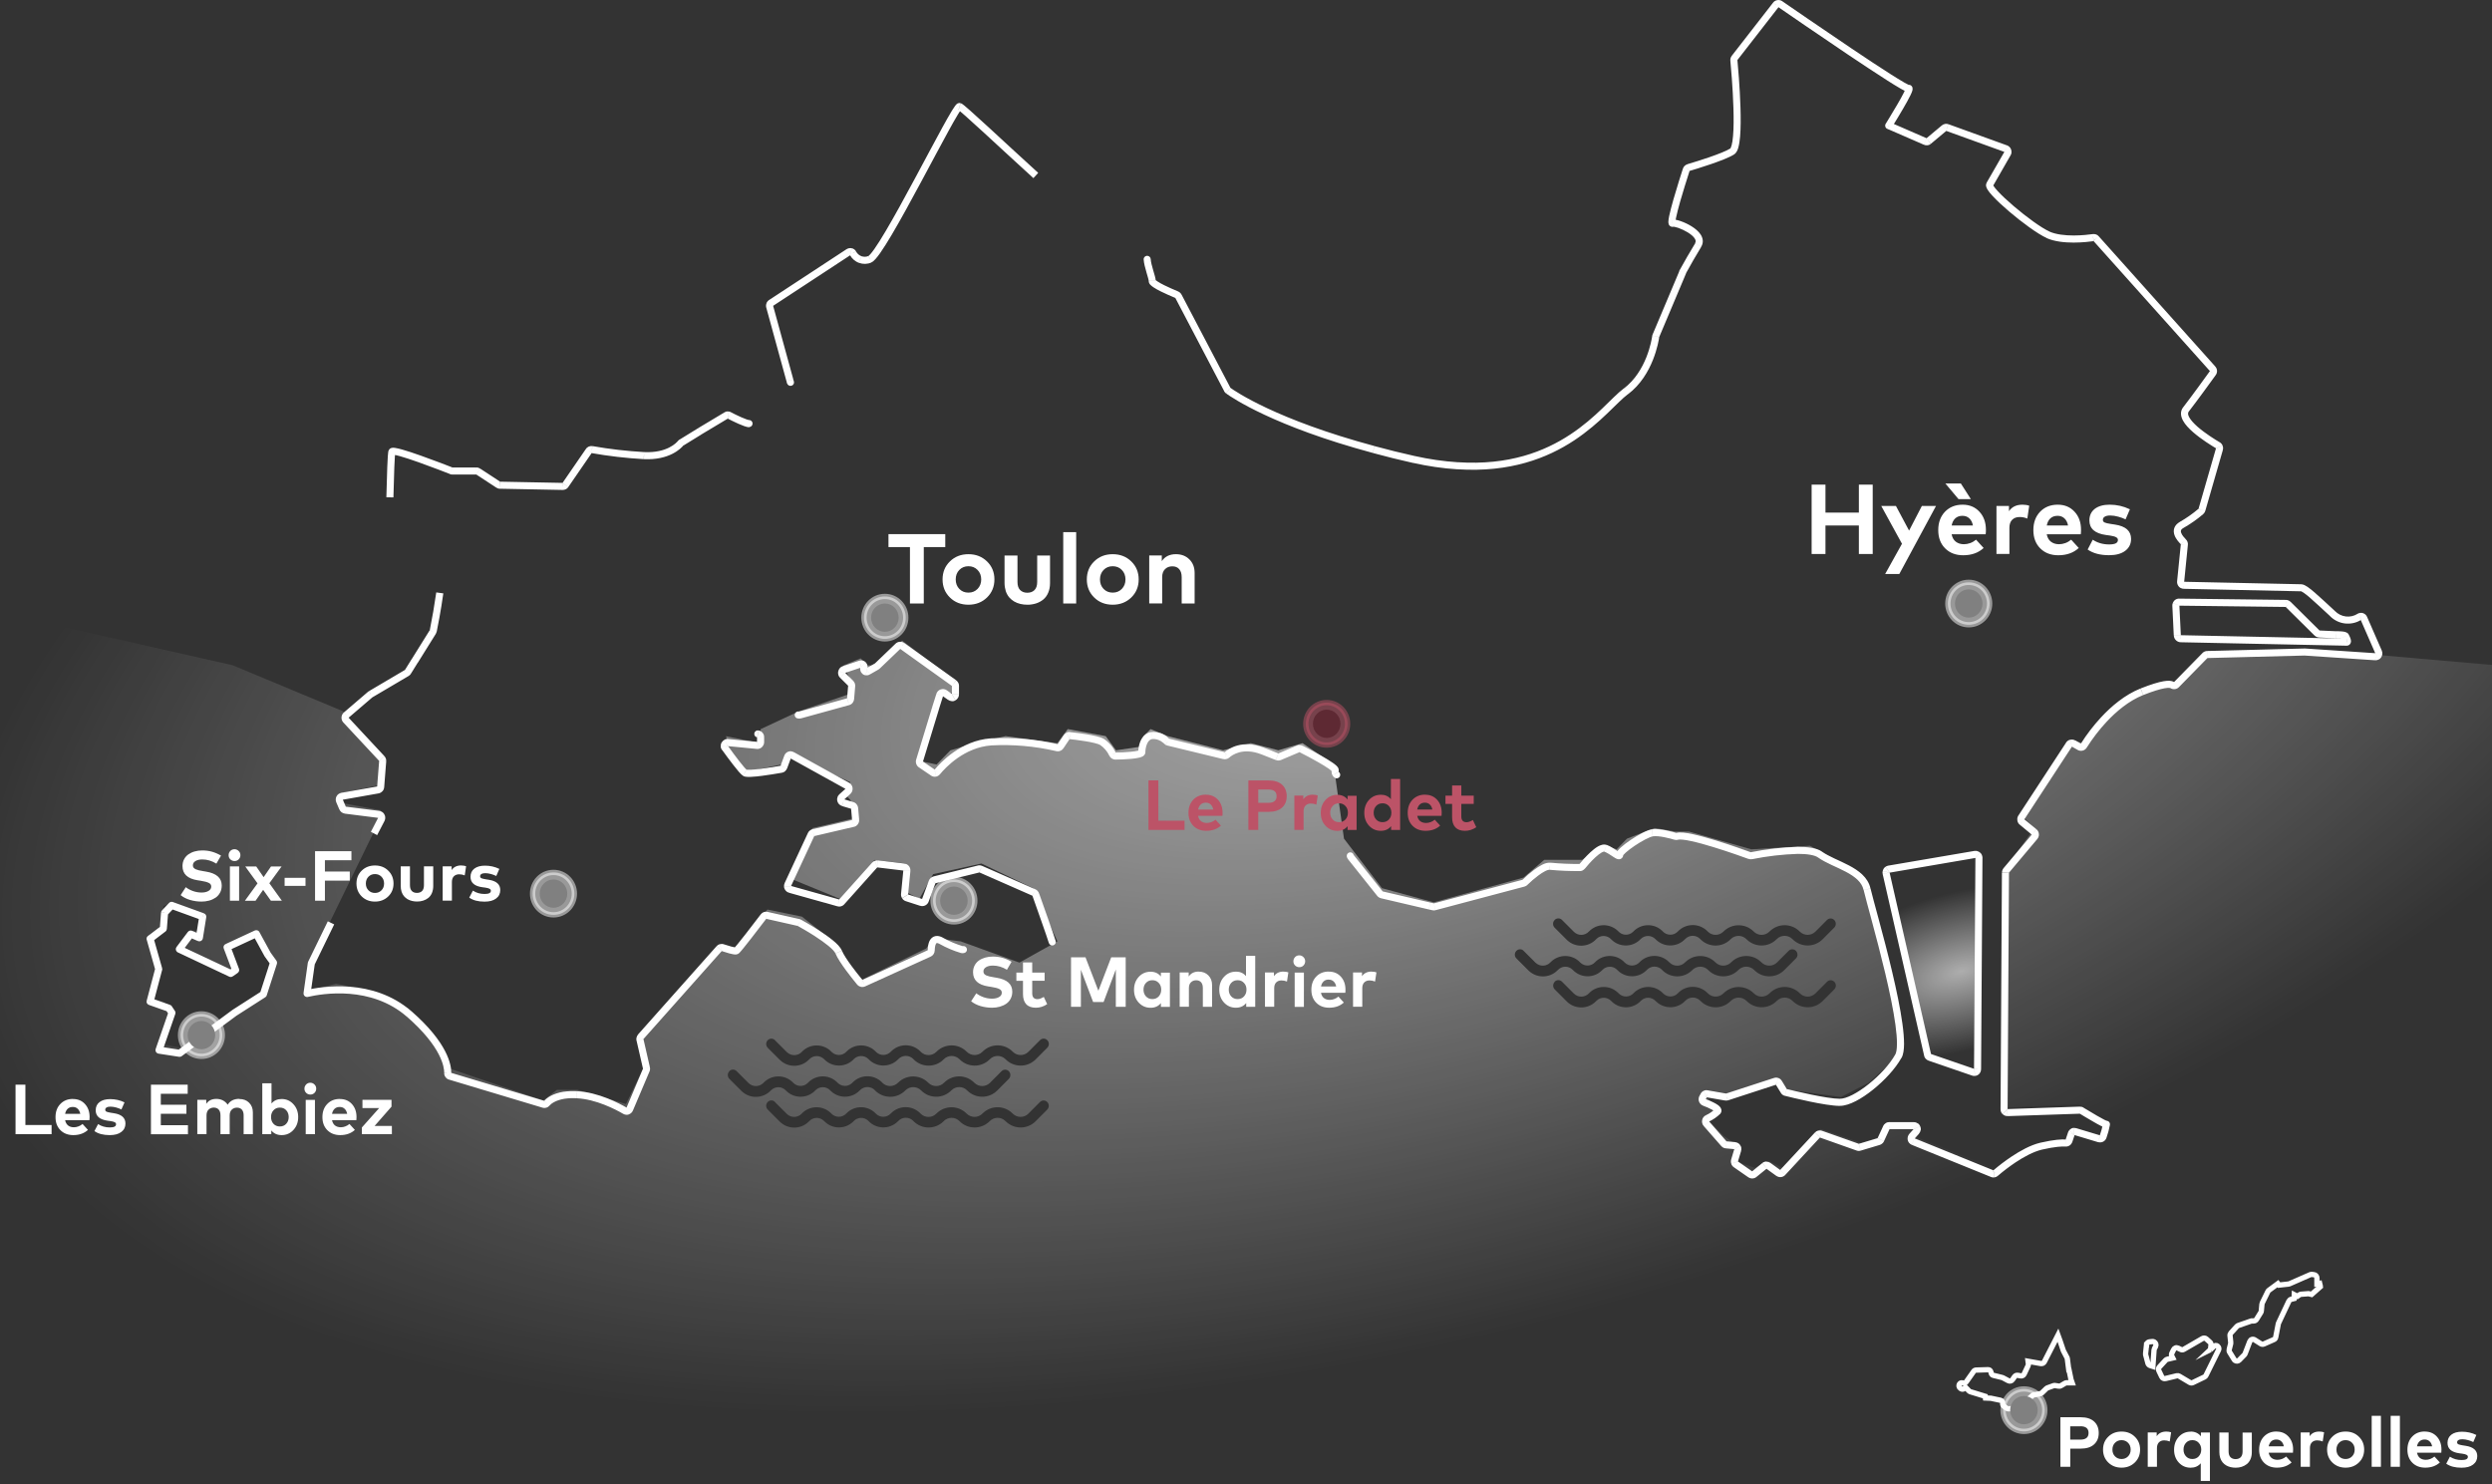 <?xml version="1.0" encoding="UTF-8"?><svg id="a" xmlns="http://www.w3.org/2000/svg" width="470" height="280" xmlns:xlink="http://www.w3.org/1999/xlink" viewBox="0 0 470 280"><rect x="0" y="0" width="470" height="280" fill="#333333" stroke="none"/><defs><radialGradient id="b" cx="-74.76" cy="303.6" fx="-74.76" fy="303.6" r=".15" gradientTransform="translate(-58490.93 23657.3) rotate(75) scale(99.52 -207.28)" gradientUnits="userSpaceOnUse"><stop offset="0" stop-color="#fff"/><stop offset="1" stop-color="#fff" stop-opacity="0"/></radialGradient><radialGradient id="c" cx="-75.66" cy="303.18" fx="-75.66" fy="303.18" r="1.34" gradientTransform="translate(-58490.93 23657.3) rotate(75) scale(99.52 -207.28)" gradientUnits="userSpaceOnUse"><stop offset="0" stop-color="#fff"/><stop offset="1" stop-color="#fff" stop-opacity="0"/></radialGradient></defs><path d="M355.68,164.56l7.81,34.7,9.11,3.34.65-41.38-17.58,3.34h.01Z" fill="url(#b)" fill-opacity=".6"/><path d="M478.72,126.19l-30.6-2.67-15.62-.67h-16.28l-5.86,6.01h-3.26l-7.16,3.34-7.16,8.01-1.95-.67-9.77,14.01,2.61,2.67-5.21,7.34v45.38l13.67-.67,5.21,2.67-1.3,3.34-5.21-1.33-.65,2-5.21.67-9.11,4.67-14.97-6.01.65-2.67h-5.21l-1.3,2.67-3.91,1.34-7.81-2.67-7.16,7.34-2.61-1.34-2.6,1.34-3.9-1.34v-3.34l-1.95-1.34-3.26-3.34,1.95-2-1.95-2v-1.33l3.91.67,9.11-2.67,2.6,2,9.77,1.33,5.21-2.67,5.86-5.34v-4.67l-4.56-21.36-2.6-8.01-9.77-5.34-11.07.67-11.72-3.34h-2.6l-3.91-.67-5.21,2-1.95,2-2.6-.67-3.9,2.67h-7.16l-3.9,3.34-16.93,4.67-9.77-2.67-7.16-9.34-1.96-14.01-5.86-4-4.56,1.34-5.21-1.34-5.21,1.34-10.42-2.67-3.26-1.33-1.3,1.33-.65,2-4.56.67-1.95-2.67-7.16-1.33-1.96,2.67-9.76-1.34-5.86,1.34-4.56,1.34-2.6,2.67-3.25-.67,3.9-13.35,2.6.67v-2.67l-9.76-7.34-5.21,4.67h-1.3l-1.3-1.33-3.25,1.33,1.3,2.67v2.67l-9.76,3.34-7.16,3.34v2.67l-6.51-1.34.65,3.34,3.26,3.34,6.51-1.34,1.3-2,11.72,5.34-1.3,2,1.3,1.33,1.3,3.34-8.46,2-4.56,9.34,9.76,4,6.51-7.34,5.86.67v5.34l2.6,1.33,2.6-4.67,9.11-2,9.77,4.67,4.56,10.01-7.16,4.01-11.07-4-5.21-.67-1.3,2-12.37,6.01-5.21-7.34-5.86-4.67-6.51-1.34-5.86,7.34-2.6-.67-14.97,16.68v6.67l-3.25,6.67-9.11-2.67h-3.91l-2.6,2-17.58-6.01-1.95-4.67-5.86-6.67-7.16-3.34-6.51-1.34-5.21,1.34.65-6.01,13.02-26.7v-1.34l-7.16-1.33v-2l6.51-1.34.65-6.01-7.16-8.01-20.83-8.68-32.55-7.34-6.51,7.34H-1.07v-4.67l-16.93,1.33v174.19H495V120.85l-16.28,5.34ZM370.66,261l2.6-3.34h1.95l3.25,2,3.26-1.33.65-2.67,2.6.67,3.25-4.67,1.3,3.34.65,4.67-3.26,1.33-2.6,1.33-1.95.67-1.3,2h-2.6l-1.95-2-5.86-2h.01ZM408.41,259.67l-1.3-2,1.3-2,1.95-2h1.3l4.56-2,1.3,2.67-1.3,4.67-2.6,1.33-3.25-2-1.95,1.33h0ZM420.78,250.32v4l1.3,1.34,2.6-4,1.3.67h3.26l1.3-6.01,1.95-2.67h3.26l1.3-1.34-.65-2.67-3.91,1.34h-3.26l-2.6,2.67-.65,4-5.21,2.67h.01ZM30.17,181.58l-1.95,6.67,2.6.67,1.3,1.34-1.95,6.67,3.91.67,15.62-10.68,1.3-6.01-2.6-5.34-5.21,2.67,1.3,4-1.3.67-9.11-4.67,1.95-2.67h1.3l.65-3.34-5.21-2-1.95.67v3.34l-2.6,2,1.95,5.34h0ZM146.16,196.21c-.37-.38-.98-.38-1.36,0l-.02.02c-.38.4-.37,1.03.02,1.42l2.25,2.25c1.52,1.52,3.98,1.53,5.5,0l.08-.08c.74-.78,1.96-.81,2.74-.08.02.02.04.04.07.06,1.46,1.54,3.9,1.61,5.44.14.05-.05.1-.09.14-.14.73-.77,1.96-.8,2.73-.07l.07.07c1.47,1.54,3.92,1.6,5.46.13.05-.04.09-.09.14-.14.75-.79,1.99-.82,2.78-.08l.04.04.07.08c1.55,1.57,4.08,1.58,5.64.03l.04-.04c.81-.83,2.14-.84,2.96-.03l.02.02c1.55,1.58,4.09,1.6,5.66.05l.05-.05c.81-.82,2.12-.83,2.94-.03l.03.03c1.55,1.58,4.08,1.6,5.66.05l.05-.05,2.17-2.18c.38-.39.39-1.02,0-1.41-.36-.38-.97-.4-1.35-.04l-.03.03-2.17,2.18c-.82.83-2.15.83-2.97,0-1.55-1.58-4.09-1.6-5.66-.05l-.05.05c-.82.83-2.15.83-2.97,0-1.56-1.58-4.1-1.59-5.68-.03l-.04.04c-.8.82-2.11.83-2.93.03l-.02-.02-.07-.08c-1.51-1.53-3.97-1.54-5.49-.03l-.09.09c-.74.78-1.96.81-2.74.08-.02-.02-.05-.04-.07-.07-1.46-1.54-3.9-1.61-5.44-.14-.05.05-.1.09-.14.14-.73.77-1.95.81-2.73.07l-.07-.07c-1.47-1.54-3.92-1.6-5.46-.12-.05.04-.09.09-.13.14-.75.79-2,.82-2.79.07,0,0-.02-.02-.04-.03l-2.25-2.25h0ZM137.54,202.06c.36-.39.97-.4,1.36-.04l.02.02,2.25,2.25c.77.77,2.02.77,2.79,0l.04-.04c1.47-1.55,3.91-1.61,5.46-.15.05.04.09.09.14.14.73.77,1.95.81,2.72.07.03-.02.05-.05.07-.07,1.46-1.54,3.9-1.61,5.44-.14.05.05.1.09.14.14.74.77,1.97.8,2.74.05l.06-.06c1.48-1.56,3.94-1.62,5.49-.15l.09.09.07.08c.81.82,2.12.81,2.94,0,1.55-1.58,4.1-1.6,5.68-.05l.04.04c.82.83,2.15.83,2.97,0,1.55-1.58,4.08-1.6,5.66-.05l.05.05c.82.83,2.15.83,2.97,0l2.17-2.18c.37-.38.98-.38,1.36,0l.02.02c.38.4.37,1.02,0,1.42l-2.17,2.18c-1.55,1.58-4.09,1.6-5.66.05l-.05-.05c-.81-.82-2.13-.83-2.95-.02l-.02.02c-1.55,1.58-4.09,1.6-5.66.05l-.05-.05c-.82-.82-2.14-.82-2.96,0l-.02.02c-1.54,1.57-4.07,1.59-5.64.05l-.04-.04-.07-.08c-.76-.77-2.01-.77-2.78,0l-.04.04c-1.47,1.55-3.91,1.61-5.45.15-.05-.04-.09-.09-.14-.14-.73-.77-1.95-.81-2.73-.07l-.07.07c-1.46,1.54-3.9,1.61-5.44.14-.05-.05-.1-.09-.14-.14-.74-.77-1.97-.8-2.75-.05l-.06.06c-1.48,1.56-3.94,1.63-5.5.15-.03-.03-.06-.05-.08-.08l-2.25-2.25c-.39-.39-.39-1.02-.02-1.41h0v-.04ZM146.16,207.86c-.37-.38-.98-.38-1.35,0l-.03.03c-.38.4-.37,1.03.02,1.42l2.25,2.25c1.52,1.52,3.98,1.53,5.5,0l.08-.08c.74-.78,1.96-.81,2.74-.07.02.02.04.04.07.06,1.46,1.54,3.9,1.61,5.44.14.05-.05.1-.09.14-.14.73-.77,1.95-.8,2.72-.07l.07.07c1.47,1.54,3.92,1.6,5.46.13.05-.04.09-.09.14-.14.75-.79,1.99-.82,2.78-.08l.04.04.07.08c1.55,1.57,4.08,1.58,5.64.03l.04-.04c.81-.83,2.14-.84,2.96-.03l.02.02c1.55,1.58,4.09,1.6,5.66.05l.05-.05c.81-.82,2.13-.83,2.95-.02l.02.02c1.55,1.58,4.09,1.6,5.66.05l.05-.05,2.17-2.18c.38-.39.39-1.02,0-1.41-.36-.38-.97-.4-1.35-.04l-.03.03-2.17,2.18c-.8.82-2.12.83-2.94.03l-.03-.03c-1.55-1.58-4.09-1.6-5.66-.05l-.05.05c-.81.82-2.12.83-2.95.03l-.03-.03c-1.56-1.58-4.1-1.59-5.68-.03l-.04.04c-.8.82-2.11.83-2.93.03l-.02-.02-.07-.08c-1.51-1.52-3.97-1.54-5.49-.03l-.09.09c-.74.78-1.96.81-2.74.07l-.07-.07c-1.46-1.54-3.9-1.61-5.44-.14-.05.05-.1.09-.14.14-.77.8-2.03.8-2.8,0-1.47-1.54-3.92-1.6-5.46-.13-.05.04-.09.09-.13.14-.75.79-1.99.82-2.78.08,0,0-.03-.02-.04-.04l-2.25-2.25h0ZM293.21,173.54c.36-.39.97-.4,1.36-.04l.02.02,2.25,2.25c.78.78,2.05.77,2.82-.04,1.47-1.55,3.91-1.61,5.46-.15.05.04.09.09.14.14.73.77,1.95.8,2.72.07.02-.02.05-.05.07-.07,1.46-1.54,3.9-1.61,5.44-.14.05.05.1.09.14.14.74.77,1.97.8,2.74.06.02-.02.05-.04.07-.07,1.48-1.56,3.93-1.62,5.49-.15l.09.09.08.08c.81.82,2.12.81,2.94,0,1.55-1.58,4.1-1.6,5.68-.05.01,0,.03.03.04.04.83.83,2.15.83,2.97,0,1.55-1.58,4.09-1.6,5.66-.05.02.02.03.03.05.05.82.83,2.15.83,2.97,0l2.17-2.18c.37-.38.98-.38,1.36,0l.02.02c.38.4.37,1.02-.01,1.41l-2.17,2.18c-1.55,1.58-4.08,1.6-5.66.05-.02-.02-.03-.03-.05-.05-.81-.82-2.12-.83-2.95-.03,0,0-.02.02-.03.03-1.55,1.58-4.08,1.6-5.66.05-.02-.02-.03-.03-.05-.05-.82-.82-2.14-.82-2.96,0,0,0-.01,0-.02.02-1.54,1.57-4.07,1.59-5.64.05-.01,0-.03-.03-.04-.04l-.08-.08c-.77-.77-2.01-.77-2.78,0-.01,0-.03.03-.04.04-1.47,1.55-3.91,1.61-5.46.14-.05-.04-.09-.09-.14-.13-.73-.77-1.96-.8-2.73-.07-.02.02-.05.05-.07.07-1.46,1.54-3.9,1.61-5.44.14-.05-.05-.1-.09-.14-.14-.74-.77-1.97-.8-2.74-.05-.02.02-.04.04-.06.07-1.48,1.56-3.94,1.63-5.5.15-.03-.03-.05-.05-.08-.08l-2.25-2.25c-.39-.39-.4-1.02-.02-1.42h0l.02-.02ZM287.36,179.35c-.37-.38-.98-.38-1.35,0,0,0-.02.02-.03.03-.38.4-.37,1.03.02,1.41l2.25,2.25c1.51,1.52,3.98,1.53,5.5,0,.03-.03.05-.05.08-.08.74-.78,1.96-.81,2.74-.07.02.02.04.04.07.07,1.46,1.54,3.9,1.61,5.44.14.05-.05.1-.09.14-.14.73-.77,1.95-.81,2.72-.07.03.02.05.05.07.07,1.47,1.54,3.92,1.6,5.46.13.05-.04.09-.09.14-.14.75-.79,1.99-.82,2.78-.08.01,0,.03.03.04.04l.07.08c1.55,1.57,4.08,1.58,5.64.03.01,0,.03-.03.04-.04.81-.83,2.14-.84,2.96-.03,0,0,.01,0,.02.02,1.55,1.58,4.09,1.6,5.66.05.02-.02.03-.03.05-.05.81-.82,2.13-.83,2.95-.02l.02.02c1.55,1.58,4.09,1.6,5.66.05.02-.02.03-.03.05-.05l2.17-2.18c.39-.39.39-1.02.01-1.42-.36-.38-.97-.4-1.36-.04,0,0-.02,0-.02.02l-2.17,2.18c-.83.83-2.15.83-2.97,0-1.55-1.58-4.09-1.6-5.66-.05-.02.02-.03.03-.05.05-.83.83-2.15.83-2.97,0-1.56-1.58-4.1-1.59-5.68-.03-.01,0-.03.03-.04.04-.8.82-2.11.83-2.93.03,0,0-.01,0-.02-.02l-.08-.08c-1.51-1.52-3.97-1.54-5.49-.03l-.09.09c-.74.78-1.96.81-2.74.07-.02-.02-.04-.04-.07-.07-1.46-1.54-3.9-1.61-5.44-.14-.05.05-.1.09-.14.14-.73.77-1.95.81-2.73.07-.02-.02-.05-.05-.07-.07-1.47-1.54-3.91-1.6-5.46-.13-.05.04-.09.09-.14.14-.75.79-2,.82-2.79.07-.01,0-.02-.02-.04-.03l-2.25-2.25h.03ZM293.21,185.19c.36-.39.97-.4,1.36-.04l.02.02,2.25,2.25c.77.77,2.02.77,2.79,0,.01,0,.02-.03.04-.04,1.47-1.55,3.91-1.61,5.46-.15.05.04.09.09.14.14.77.8,2.03.8,2.8,0,1.46-1.54,3.9-1.61,5.44-.14.05.05.1.09.14.14.74.77,1.97.8,2.74.05.02-.02.04-.04.06-.06,1.47-1.56,3.93-1.62,5.49-.15l.09.09.08.08c.81.82,2.12.81,2.94,0,1.55-1.58,4.1-1.6,5.68-.05.01,0,.03.03.04.04.8.82,2.12.83,2.94.03,0,0,.02-.02.03-.03,1.55-1.58,4.08-1.6,5.66-.05.02.02.03.03.05.05.81.82,2.12.83,2.94.03,0,0,.02-.02.03-.03l2.17-2.18c.37-.38.98-.38,1.36,0l.02.02c.38.4.37,1.02-.01,1.41l-2.17,2.18c-1.55,1.58-4.08,1.6-5.66.05-.02-.02-.03-.03-.05-.05-.81-.82-2.13-.83-2.95-.02l-.02.02c-1.55,1.58-4.08,1.6-5.66.05-.02-.02-.03-.03-.05-.05-.82-.82-2.14-.82-2.96,0,0,0-.01,0-.02.02-1.54,1.57-4.07,1.59-5.64.05-.01,0-.03-.03-.04-.04l-.08-.08c-.77-.77-2.01-.77-2.78,0-.01,0-.03.03-.04.04-1.47,1.55-3.91,1.61-5.46.15-.05-.04-.09-.09-.14-.13-.73-.77-1.95-.81-2.72-.07-.03.02-.05.05-.07.07-1.46,1.54-3.9,1.61-5.44.14-.05-.05-.1-.09-.14-.14-.74-.77-1.97-.8-2.74-.06-.02.02-.04.04-.07.07-1.48,1.56-3.94,1.63-5.5.15-.03-.03-.05-.05-.08-.08l-2.25-2.25c-.39-.39-.39-1.02-.02-1.42h0v-.02Z" fill="url(#c)" fill-opacity=".6" fill-rule="evenodd"/><path d="M390.17,258.36l-.26-2.03c0-.08-.03-.15-.06-.22l-.67-1.28-.04-.09-.63-1.87-.37-1.01-2.57,5.02c-.06.12-.15.21-.27.27s-.25.08-.38.06l-2.42-.43.06.48c.02.12,0,.25-.06.36l-.73,1.56c-.12.26-.39.4-.67.35l-.54-.1c-.12-.02-.23,0-.34.04-.11.05-.2.12-.27.22l-.39.56c-.18.26-.52.34-.79.19l-1.03-.55s-.09-.04-.14-.05l-1.66-.41c-.19-.05-.33-.19-.38-.38l-.08-.29c-.06-.24-.28-.4-.53-.39l-2.24.07c-.19,0-.38.1-.48.26l-1.39,1.97c-.12.17-.32.26-.53.22l-.21-.04c-.17-.03-.34.02-.46.14-.12.12-.18.29-.16.46v.06c.03.15.12.29.25.37l.13.08c.17.11.38.11.55,0l.34-.22.62.64c.07.07.16.12.26.15l2.8.86.04.32.9.04h.1l1.84.39c.13.03.24.1.32.21.08.11.11.25.09.38-.03.19.05.39.2.51l.49.38c.11.09.26.13.4.13l2.18-.09c.2-.01.37-.11.49-.27l.78-1.16s.06-.09.11-.13l.96-.85c.08-.07.19-.12.3-.14l1.17-.22c.12-.02.23-.07.32-.16l.84-.81c.06-.06.14-.1.22-.13l1.17-.42c.1-.03.2-.03.3,0l.64.1c.14.03.29,0,.41-.08l.77-.46c.1-.06.21-.09.32-.09h1.02l-.25-.73v-.08l-.35-1.69s-.02-.01-.03-.02h0v.04ZM404.84,253.69l-.17,1.6c-.01.08-.01.16,0,.23l.43,1.62c.03.1.08.2.15.27.07.08.16.13.26.17l.53.17.22-3.09c.01-.09.03-.17.07-.25l.22-.42c.16-.31.04-.69-.27-.86-.1-.05-.21-.07-.32-.07l-.58.06c-.14.02-.27.08-.36.18-.1.1-.16.24-.17.38h-.01ZM416.91,254.58l.09-.87c.03-.21-.05-.42-.22-.55l-.67-.6c-.2-.17-.48-.2-.71-.07l-3.54,2.05c-.18.11-.4.11-.58,0l-.5-.24c-.15-.07-.32-.09-.47-.03-.16.06-.29.17-.36.32l-.32.65c-.1.19-.1.41,0,.6l.16.32-1.02.24c-.12.02-.23.09-.32.18l-1.17,1.27c-.19.19-.23.48-.11.72l.54,1.13c.12.27.42.41.7.34l2.14-.52c.16-.04.32-.01.46.07l2.02,1.2c.18.1.4.1.58,0l2.15-1.04c.13-.06.23-.16.29-.29l2.37-4.79c.08-.16.08-.35,0-.51l-.05-.08c-.14-.25-.45-.35-.7-.21-.04.02-.07.04-.1.07l-.7.66h0l.04-.02ZM437.49,242.08l-.51.09v-1.09c0-.16-.06-.32-.17-.44-.11-.12-.26-.19-.42-.2l-.38-.04c-.11,0-.21,0-.31.05l-3.89,1.71c-.06.02-.11.04-.17.05l-1.81.2-.21-.27-1.7,1.25c-.08.06-.15.14-.19.23l-1.05,2.14c-.04.07-.06.15-.07.23l-.12,1.29c0,.1-.04.2-.09.28l-.82,1.32c-.11.18-.31.29-.52.29h-.34c-.06,0-.12,0-.18.03l-2.41.84c-.1.04-.18.09-.25.17l-1.13,1.24c-.12.14-.18.32-.16.5l.13,1.24c.01.08.01.15,0,.23l-.28,1.12c-.02.08-.03.17-.02.26s.04.17.08.24l.86,1.4c.05.08.11.15.19.2.24.16.56.13.77-.08l.97-.99c.06-.06.11-.13.14-.21l.89-2.32c.07-.17.21-.31.38-.37s.37-.04.52.06l1.17.74c.17.11.39.13.58.05l1.88-.83c.1-.04.18-.1.24-.18.06-.08.11-.18.12-.28l.48-2.49c.01-.05.03-.11.05-.16l1.95-4.14c.08-.16.23-.29.4-.34l.58-.15.04-.73.58.3.39-.27c.09-.06.19-.1.3-.11l1.41-.11.58.14,1.63-1.44-.17-.64h.06Z" fill="none" stroke="#fff" stroke-miterlimit="10"/><path d="M238.32,141.02c-.34-.13-.73.04-.86.39s.04.73.39.86l.48-1.25h0ZM240.86,142.74l-.26.62h0l.26-.62ZM241.33,142.74l.26.62h0l-.26-.62ZM244.84,141.26l.26.62s.02,0,.04-.02l-.3-.6h0ZM245.35,141.26l-.3.6h0l.29-.6h.01ZM251.81,145.62h.67-.67ZM251.75,146.72c.31.2.72.1.92-.21s.1-.72-.21-.92h0l-.71,1.13h0ZM255.32,161.31c-.08-.36-.43-.59-.79-.52-.36.08-.59.43-.52.79l1.31-.27h0ZM254.78,161.68l.52-.42h0l-.52.42h0ZM260.26,168.56l-.52.42h0l.52-.42h0ZM260.6,168.79l-.17.65h.02l.15-.65h0ZM269.63,170.9l-.15.65h0l.15-.65h0ZM270.29,171.05l.16-.65h-.01l-.15.65ZM270.58,171.05l.16.65h.01l-.17-.65ZM287.34,166.59l-.17-.65h0l.17.65ZM287.61,166.44l.47.48h0l-.48-.47h.01ZM292.33,163.41l-.12.66h.05l.06-.66h.01ZM297.93,163.65v-.67h0v.67ZM298.41,163.42l.51.43h0l-.52-.43h0ZM302.79,160.02l-.23.63h0l.22-.63h.01ZM311.64,157.1l-.1-.66h0l.1.66h0ZM315.97,157.75l.22-.63h-.03l-.19.63h0ZM316.35,157.75l-.2-.64h-.02l.22.64ZM330,161.38l.24-.62h0l-.23.62h0ZM330.32,161.41l.12.66h.01l-.13-.66ZM339.09,160.4v-.67h-.02l.02.67ZM343.28,161.21l-.39.54.39-.54ZM336.82,206.06l-.17.65h0l.16-.65h.01ZM336.44,205.79l-.57.35h0l.57-.35ZM335.49,204.24l-.57.35h0l.57-.35h0ZM334.78,203.97l.21.63h0l-.21-.63ZM325.72,206.93l.16.65h.04l-.21-.65h0ZM325.42,206.93l.16-.65h-.05l-.11.66h0ZM321.98,206.33l-.14.65h.03l.11-.66h0ZM321.34,206.64l.58.32v-.02s-.59-.3-.59-.3h.01ZM321.11,207.04l.58.33h0l-.58-.33ZM321.43,207.94l-.23.62h0l.23-.62ZM323.96,209.64l.47.48s.04-.04.06-.06l-.52-.41h-.01ZM322.02,210.97l-.27-.61s-.02,0-.03.02l.31.59h-.01ZM321.83,211.97l-.51.43h0l.5-.43h.01ZM325.14,215.75l.51-.44h0l-.5.44h-.01ZM325.55,215.96l-.06.66h0l.06-.66ZM327.2,216.11l-.06.66h0l.06-.66h0ZM327.73,216.95l-.63-.22v.03l.63.19h0ZM327.15,218.89l.63.22v-.03l-.64-.19h.01ZM327.39,219.63l.38-.55h0l-.38.55h0ZM330.1,221.51l.4-.54h-.02l-.38.54ZM330.83,221.51l.4.54.02-.02-.42-.52h0ZM332.8,219.91l-.4-.53h-.02l.42.53h0ZM333.17,219.79v.67-.67ZM333.54,219.91l-.4.53h.02l.39-.53h-.01ZM335.41,221.26l.39-.54h0l-.39.54h0ZM336.21,221.18l.49.46-.49-.46ZM342.79,214.1l.49.45-.49-.45ZM343.44,213.94l-.23.63h0l.22-.63h.01ZM350.38,216.4l-.22.63h0l.22-.63h0ZM350.76,216.4l-.19-.64h-.03l.22.64h0ZM354.33,215.33l.19.64h0l-.2-.64h.01ZM354.72,214.99l-.61-.28h0l.61.28h0ZM355.77,212.71l-.61-.28h0l.61.28ZM356.36,212.34l-.02.67h.02v-.67ZM360.98,212.34v.67h0v-.67ZM361.44,213.41l.49.45h0l-.5-.45h.01ZM360.61,214.32l.49.45h0l-.49-.45h0ZM360.83,215.35l-.25.62h0l.25-.62h0ZM375.74,221.4l.27-.61h-.02l-.25.61h0ZM376.36,221.3l-.43-.51s-.01,0-.02,0l.45.49h0ZM384.94,216.21l-.15-.65h0l.16.65h-.01ZM389.57,215.61l.07-.66h-.02l-.05.66h0ZM390.21,215.18l-.63-.21h0l.64.21h-.01ZM390.66,213.86l.63.21s0-.02.01-.04l-.64-.18h0ZM391.42,213.46l-.23.63h.04l.19-.63h0ZM395.9,214.81l.2-.64h0l-.19.64h-.01ZM396.66,214.39l-.63-.23s0,.02-.01.03l.64.2ZM397.29,212.08l.65.12c.07-.36-.17-.71-.53-.78-.23-.04-.47.04-.62.21l.49.45h.01ZM392.61,209.51l-.36.56h.01l.35-.56h0ZM392.28,209.42l.02.67h0l-.03-.67h.01ZM378.62,209.87l-.02-.67h0l.02.67h0ZM377.98,209.23h.67-.67ZM378.24,164.61h-.67.67ZM378.39,164.19l.51.43-.51-.43h0ZM383.73,157.85l.51.43h0l-.51-.43h0ZM383.65,156.94l.43-.51h0l-.42.51h0ZM381.36,155.05l-.43.51h0l.42-.51h0ZM381.24,154.2l-.56-.36h0l.56.36h0ZM390.24,140.44l-.56-.37h0l.56.37ZM391.06,140.24l.33-.58h0l-.33.58h0ZM392.19,140.88l.33-.58h0l-.33.58h0ZM393.01,140.67l-.57-.35.57.35ZM403.97,130.49l-.25-.62h0l.25.62ZM409.69,129.23l.39-.54s-.03-.02-.05-.03l-.34.57h0ZM410.46,129.17l.46.49s.01,0,.02-.02l-.48-.47h0ZM415.87,123.65l-.47-.47h0l.48.47h-.01ZM416.29,123.46l-.02-.67h0l.02.67ZM434.53,122.99v-.67h-.02l.02.67ZM434.59,122.99l.04-.67h-.04v.67ZM448.02,123.89l-.05.67h.02l.02-.67h.01ZM448.61,122.99l.61-.26h0l-.61.26ZM445.84,116.65l-.63.23.02.04.61-.27h0ZM444.97,116.36l.35.57.03-.02-.38-.55ZM439.9,115.72l.48-.47s-.02-.02-.03-.03l-.45.49h0ZM411.86,110.41l-.04.67h.02l.02-.67h0ZM411.28,109.71l.67.07h0l-.67-.07ZM411.98,102.73l-.66-.08v.02l.66.07h0ZM411.79,102.2l-.48.47.03.03.45-.5ZM411.48,99.01l.33.58h0l-.33-.58h0ZM415.09,96.47l-.43-.51h0l.43.51ZM415.29,96.17l-.64-.18h0l.65.18h0ZM418.58,84.73l-.63-.21s0,.02-.01.03l.64.18h0ZM418.3,84l-.34.57s.02.01.03.02l.31-.59h0ZM412.28,77.22l.53.41-.53-.41ZM417.34,70.37l-.52-.42-.02.03.54.39h0ZM417.3,69.57l-.5.44s.02.02.02.03l.47-.47h.01ZM395.33,45.01l-.51.43s.01,0,.01,0l.5-.44ZM394.79,44.82l.09.66h.03l-.12-.66h0ZM386.25,44.28l.27-.61-.27.61ZM375.25,34.83l.58.32-.58-.32ZM378.62,28.97l-.58-.34h0l.58.34ZM378.29,28.04l-.23.63h0l.22-.63h.01ZM367.26,24.06l.23-.63h-.02l-.21.63h0ZM366.68,24.16l-.42-.52h0l.43.52h0ZM363.76,26.61l.42.52h.01l-.43-.52h0ZM363.12,26.7l-.27.61h0l.26-.61h0ZM356.48,23.81l-.27.61h0l.27-.61h0ZM356.22,23.7l-.57-.35c-.2.31-.1.73.21.92.03.02.05.03.08.04l.27-.61h.01ZM335.76.77l.38-.55h0l-.37.55h-.01ZM334.93.9l-.52-.41h0l.53.41h-.01ZM327.15,10.92l-.53-.41h0l.53.41ZM327.01,11.38l-.67.05h0l.67-.05ZM326.72,28.56l-.36-.56h0l.36.56ZM318.45,31.61l.17.65h.02s-.19-.65-.19-.65ZM318.04,32.03l.63.21v-.03l-.63-.18ZM315.45,42.12l-.19-.64h0l.2.64h-.01ZM320.28,46.24l.57.35-.57-.35ZM317.36,51.29l-.6-.3c-.05.09-.07.2-.07.3h.67ZM317.36,51.35l.62.26c.03-.08.05-.17.05-.26h-.67,0ZM312.32,63.33l.6.3s.01-.03.02-.04l-.61-.26h-.01ZM312.27,63.48l.66.09h0l-.66-.09h0ZM306.64,73.82l-.4-.53.4.53ZM274.91,87.87l-.05.67.05-.67ZM266.66,86.67l.15-.65h0l-.14.65h0ZM259.07,84.79l.17-.64h0l-.17.64ZM231.65,73.68l-.4.53h0l.39-.53h0ZM231.47,73.46l.59-.31h0l-.59.31ZM222.25,55.88l-.59.31.59-.31ZM221.93,55.59l-.25.62h0l.25-.62h0ZM217.03,48.87c-.03-.37-.35-.64-.72-.62-.35.03-.63.33-.62.68l1.33-.06h0ZM180.97,20.08l-.19.64.19-.64ZM164.07,48.9l-.25-.62h0l.26.62ZM160.88,47.75l.59-.31s-.02-.03-.03-.04l-.56.36h0ZM160.03,47.56l-.36-.56h0l.37.56h0ZM145.43,57.14l.37.56h0l-.37-.56h0ZM145.16,57.85l-.64.18.64-.18ZM148.98,71.74l.64-.18h0l-.64.18ZM148.45,72.32c.11.35.49.55.84.44.33-.1.53-.45.45-.79l-1.29.35h0ZM141.31,80.56c.37-.02.65-.34.63-.7-.02-.34-.29-.61-.63-.63v1.33h0ZM137.58,78.35l-.34.57.03.02.31-.59ZM136.99,78.35l-.34-.57h0l.34.57ZM132,81.35l-.34-.57h0l.35.57h-.01ZM128.53,83.47l.31.59s.03-.01.04-.02l-.35-.57h0ZM128.38,83.6l.52.42h0l-.52-.42ZM121.45,85.95l-.04.67h0l.03-.67h.01ZM111.64,84.81l.12-.66h0l-.11.66h-.01ZM111.06,85.07l.55.38s0-.01.01-.02c0,0-.56-.36-.56-.36ZM106.65,91.48l-.55-.38h0l.55.38h0ZM106.13,91.75v-.67h.01v.67h-.01ZM94.28,91.52v-.67h0v.67ZM93.96,91.42l.38-.55h-.01s-.37.55-.37.55ZM90.19,88.94l.37-.56h0l-.36.56h-.01ZM89.85,88.84v-.67h0v.67ZM85.31,88.84v-.67h-.01v.67h.01ZM85.09,88.8l.26-.62h-.01l-.24.62h-.01ZM73.92,85.21l-.62-.24.62.24ZM81.71,119l-.65-.13v.03l.66.11h-.01ZM81.62,119.21l-.56-.37h0l.57.37h-.01ZM78.23,124.65l-.57-.35.57.35ZM76.94,126.73l.56.36h0l-.57-.36h.01ZM76.72,126.94l.34.57h0l-.34-.57h0ZM69.92,130.95l-.34-.57s-.04.03-.06.04l.4.53h0ZM69.84,131.01l-.4-.53s-.02.02-.03.03l.43.51h0ZM65.29,134.9l-.43-.51h0l.44.51h-.01ZM65.24,135.83l-.49.45h0l.49-.45ZM72,143.08l.49-.45h0l-.49.45ZM72.17,143.57l.67.05h0l-.67-.05h0ZM71.79,148.41l-.67-.05v.03l.67.03h0ZM71.28,149.01l.12.66h0l-.12-.66ZM64.5,150.21l-.12-.66h0l.12.66ZM64.04,151.1l.61-.27h0l-.61.27ZM64.62,152.45l-.61.26h0l.61-.26ZM65.11,152.82l-.09.66h.01l.08-.66h0ZM71.45,153.62l.08-.66h0l-.08.66ZM71.93,154.53l.59.31v-.02l-.59-.29h0ZM58.72,181.7l-.6-.29c-.03.06-.05.13-.06.2l.66.09h0ZM57.91,187.4l-.66-.09c-.05.36.2.7.56.75.08,0,.17,0,.25,0l-.15-.65h0ZM77.16,191.26l.44-.5h0l-.44.5ZM84.44,202.42h-.67s.67,0,.67,0h0ZM84.88,203.02l-.19.64h0l.19-.64ZM102.5,208.31l.19-.64h0l-.19.64ZM103.14,208.12l-.5-.44h0l.51.44h-.01ZM106.41,206.6l-.09-.66h-.02l.11.66h0ZM108.82,206.5l-.04.67h0l.03-.67h.01ZM117.88,209.53l.34-.57-.34.57h0ZM118.75,209.23l-.61-.26h0l.61.26h0ZM121.88,201.85l.61.26h0l-.61-.26ZM121.91,201.45l.65-.15h0l-.65.15h0ZM120.7,196.17l.65-.15v-.02l-.65.17ZM120.84,195.57l-.5-.44h0l.5.44ZM135.64,178.93l-.49-.45h0l.5.45h0ZM136.29,178.76l.21-.63h0l-.21.63h0ZM143.99,172.89l.53.4-.53-.4ZM144.61,172.66l-.15.65h0l.15-.65h0ZM150.59,174.01l-.15.65h.02l.13-.65h0ZM150.75,174.07l-.34.58h0l.32-.58h0ZM154.09,176.06l.36-.56h0l-.36.56ZM158.18,179.6l.62-.25-.62.25ZM162.17,185.28l.51-.43-.51.43ZM162.9,185.45l-.28-.61h0l.28.61ZM175.27,179.84l.28.61h0l-.28-.61ZM175.63,179.27h.67-.67ZM177.52,177.47l.33-.58h0l-.32.58h0ZM181.4,179.12l-.19.64h.02l.17-.64h0ZM181.85,179.77c.36-.08.59-.43.51-.79s-.43-.59-.79-.51c-.02,0-.04,0-.06,0l.34,1.29ZM197.82,177.88c.11.35.49.55.84.44.33-.11.53-.45.45-.79l-1.29.35h0ZM195.34,168.72l.63-.22h0l-.62.22h-.01ZM195,168.36l-.27.61h0l.27-.61h0ZM184.97,163.95l-.29.6h.02l.27-.6h0ZM184.58,163.92l.16.65h0l-.17-.65h0ZM176.24,165.97l.14.65h.02l-.16-.65ZM175.81,166.36l.63.23h0l-.63-.23h0ZM174.52,169.85l.62.24h0l-.63-.24h.01ZM173.76,170.22l.21-.63h0l-.21.63ZM171.04,169.35l-.21.63h0l.2-.63h.01ZM170.61,168.68l-.66-.06.66.06ZM171.04,164.25l-.66-.07h0l.66.07ZM170.49,163.55l.08-.66-.08.66ZM165.51,162.95l.08-.66h0l-.08.66ZM164.98,163.16l-.5-.44.5.44ZM158.74,170.13l-.5-.44-.02.02.51.42h.01ZM158.12,170.32l.2-.64h-.02l-.18.64h0ZM155.73,169.64l.18-.64h0l-.18.64ZM148.98,167.76l-.19.64h0l.18-.64h0ZM148.59,166.87l-.6-.28h0l.61.28h0ZM152.97,157.42l.61.28v-.02l-.61-.26ZM153.39,157.07l.13.65h.02l-.15-.65h0ZM160.89,155.33l-.15-.65h0l.15.65ZM161.37,154.65l.67-.05h0l-.67.05ZM161.19,152.49l.67-.06h0l-.66.06h0ZM160.74,151.94l-.19.64h0l.19-.64h0ZM158.99,151.41l-.2.64h0l.19-.64h0ZM158.76,150.33l-.45-.49.45.49ZM159.92,149.27l-.44-.5h0l.45.5h0ZM159.81,148.24l.32-.58h0l-.32.58ZM149.41,142.47l-.36.56.04.02.32-.59h0ZM148.54,142.8l.63.23s0-.03,0-.04l-.64-.19h0ZM147.84,144.7l-.63-.23h0l.63.23h0ZM147.37,145.1l.12.66h0l-.12-.66h0ZM140.47,145.76l.34-.57h0l-.34.57h0ZM136.73,141.09l.54-.39h0l-.54.39h0ZM137.31,140.08l-.1.66h.04l.07-.66h0ZM142.77,140.61l-.07.66h0l.06-.66h.01ZM143.45,139.98h.67-.67ZM143.45,139.04h.67v-.02l-.67.02ZM143.02,137.78c-.36-.05-.7.2-.76.56h0c-.05.36.2.7.56.76h0l.19-1.32h0ZM150.75,134.23c-.35-.11-.73.09-.84.44s.09.73.44.84l.4-1.27h0ZM150.89,134.86l-.18-.64h-.02l.2.64ZM159.97,132.36l-.15-.65h-.03l.18.64h0ZM160.42,131.8l-.66-.06v.03l.66.03h0ZM160.63,129.41l-.66-.07h0l.66.07ZM160.45,128.89l.47-.47h0l-.47.47ZM158.91,127.37l.47-.47-.47.47ZM159.15,126.31l.21.63-.21-.63ZM162.26,125.27l.21.63h0l-.22-.63h0ZM162.93,125.96l-.63-.21c-.02.07-.03.14-.03.21h.67,0ZM162.93,126.01l.63.21c.02-.07.03-.14.03-.21h-.67,0ZM163.69,126.67l.33.58h0l-.33-.58h0ZM165.37,125.7l-.33-.58h0l.33.58ZM165.49,125.61l.45.49h0l-.46-.49h.01ZM169.37,121.9l-.46-.48h0l.46.48ZM170.14,121.84l.39-.54h0l-.38.54h0ZM179.94,128.86l.39-.54h0l-.39.54ZM180.2,129.38h.67-.67ZM180.2,130.98h.67-.67ZM179.23,131.49l.39-.54h0l-.39.54h0ZM178.19,130.76l.39-.54h0l-.38.54h0ZM177.24,131.08l-.63-.21h0l.64.21h0ZM176.43,133.65l-.64-.2h0l.64.2ZM173.43,143.48l-.64-.2h0l.64.2h0ZM173.68,144.2l-.38.55h0l.38-.55h0ZM175.95,145.74l.4-.53s-.02,0-.03-.02l-.38.55h.01ZM176.77,145.62l-.51-.43-.02.03.54.4h0ZM186.89,139.95l-.04-.67h0l.05.67h0ZM199.37,141.04l-.15.65h0l.15-.65ZM200.02,140.78l-.55-.37h0l.56.37h0ZM201.18,139.03l.56.37h0l-.56-.37ZM201.77,138.76l-.08.66h0l.07-.66h0ZM207.84,139.95l.37-.56s-.03-.02-.04-.03l-.32.58h0ZM209.83,142.27l.61-.27h0l-.6.28h0ZM210.38,142.62v-.67h-.02l.02.67ZM217.24,138.74l-.05-.66h-.05l.1.66ZM219.86,139.65l-.45.49.02.02.43-.51h0ZM220.19,139.95l-.48.46c.09.09.2.15.32.18l.16-.65h0ZM230.86,142.54l.17-.64h-.02l-.16.64h.01ZM231.4,142.4l-.44-.5h0l.46.5h-.01ZM237.86,142.28c.35.12.73-.07.84-.42.11-.33-.05-.69-.37-.82l-.48,1.25h0ZM30.8,175.18l.41.53c.15-.11.24-.29.26-.48l-.67-.05ZM28.31,177.08l-.41-.53c-.22.17-.31.45-.24.71l.64-.18h.01ZM29.93,182.79l.65.17c.03-.12.03-.24,0-.35l-.64.18h-.01ZM28.31,188.93l-.65-.17c-.09.34.1.68.42.8l.22-.63h.01ZM31.85,190.18l.56-.37c-.08-.12-.2-.21-.33-.26l-.22.63h0ZM32.43,191.05l.63.22c.07-.2.04-.42-.08-.59l-.56.37h.01ZM29.99,198.09l-.63-.22c-.12.35.06.73.41.85.04,0,.08.02.12.03,0,0,.1-.66.1-.66ZM33.88,198.69l-.1.66c.18.03.35-.02.5-.12l-.4-.54h0ZM44.22,191.05l-.36-.56s-.03.02-.04.03l.4.54h0ZM49.68,187.55l.36.56c.13-.08.23-.21.28-.36,0,0-.63-.21-.64-.21h0ZM51.59,181.6l.63.21c.07-.2.03-.42-.09-.6l-.54.39ZM50.49,180.07l-.59.32s.03.05.04.07l.54-.39h0ZM48.34,176.13l.59-.32c-.17-.31-.55-.43-.87-.29l.28.61h0ZM42.82,178.68l-.28-.6c-.32.15-.47.51-.34.84l.62-.24h0ZM44.45,182.97l.38.55c.25-.18.35-.5.24-.78l-.62.24h0ZM43.52,183.63l-.29.6c.22.1.47.08.67-.06l-.38-.55h0ZM33.82,179.04l-.53-.4c-.22.29-.16.71.13.94.04.03.07.05.12.07l.29-.6h-.01ZM35.97,176.19l.27-.61c-.28-.12-.61-.04-.8.21l.53.4h0ZM37.6,176.9l-.27.61c.33.15.73,0,.88-.34.02-.05.04-.11.05-.17l-.66-.11h0ZM38.24,172.91l.66.11c.05-.32-.13-.62-.43-.73l-.23.63h0ZM32.37,170.78l.23-.63c-.25-.09-.53-.02-.71.17l.49.46h-.01ZM31.04,172.2l-.49-.46c-.1.11-.17.25-.18.4l.67.05h0ZM431.57,114.02l-.5.45h.01v.03s.48-.47.48-.47h0ZM437.01,119.41l.47-.47h0l-.47.47h0ZM437.41,119.59l-.03.67h0l.03-.67ZM440.55,119.74l-.03.67h.03v-.67ZM442.39,120.02l-.64.21.02.07.03.06.58-.33h.01ZM442.58,121.14l.02-.67h0v.67h-.02ZM411.31,120.49v-.67h.01v.67h-.01ZM410.64,119.83l.67-.03h0l-.67.03ZM410.37,114.25l-.67.03h0l.67-.03h0ZM411,113.58v-.67.67ZM431.14,113.82l.03-.67h-.02v.67h-.01ZM372.13,202.25l.25-.62h-.04s-.22.62-.22.62h0ZM363.95,199.45l.22-.63h-.01l-.2.64h0ZM363.55,198.99l.65-.13h0v-.02l-.65.15h0ZM355.73,164.73l-.65.15h0l.65-.15ZM356.23,163.97l.11.66h0l-.11-.66ZM372.51,161.18l-.11-.66h0l.11.66h0ZM373.24,161.78h.67v-.03l-.67.03h0ZM372.98,201.63h-.67v.04l.67-.04h0ZM237.84,142.27c.8.3,1.74.67,2.76,1.09l.51-1.23c-1.04-.44-2-.81-2.8-1.11l-.48,1.25h.01ZM240.61,143.36c.32.13.67.13.99,0l-.51-1.23h.04l-.51,1.23h-.01ZM241.6,143.36l3.5-1.48-.52-1.23-3.51,1.49.52,1.23h0ZM245.14,141.86s-.03,0-.04,0v-1.33c-.19,0-.38.04-.55.13l.59,1.2ZM245.09,141.87h-.04l.59-1.2c-.17-.08-.36-.13-.55-.13v1.34h0ZM245.05,141.86c1.23.62,2.45,1.27,3.65,1.96.73.42,1.4.83,1.89,1.17.24.17.42.31.54.42l.06.06s0,.02.02.02h0l-.02-.05c-.02-.06-.04-.12-.04-.19h1.34c0-.19-.07-.37-.18-.53-.08-.11-.16-.2-.26-.29-.22-.2-.45-.38-.69-.54-.65-.44-1.31-.85-1.99-1.23-1.22-.7-2.46-1.37-3.72-2l-.59,1.2h0ZM251.14,145.25v.37h1.34v-.37h-1.34ZM251.14,145.61c0,.22.05.44.16.63l1.17-.64h0s-1.33,0-1.33,0h0ZM251.3,146.24c.1.19.26.36.45.48l.71-1.13.02.02-1.17.64h-.01ZM254.01,161.58c.04.19.13.37.25.52l1.03-.84s.02.03.02.05l-1.31.27h0ZM254.25,162.09l5.49,6.89,1.04-.83-5.49-6.89-1.04.83h0ZM259.74,168.98c.17.22.42.38.69.45l.35-1.29h0l-1.04.84h0ZM260.45,169.44l9.02,2.11.3-1.3-9.03-2.11-.3,1.3h.01ZM269.48,171.55l.66.15.3-1.3-.66-.15-.3,1.3h0ZM270.13,171.7c.2.05.41.05.61,0l-.32-1.29h.03l-.32,1.29h0ZM270.75,171.69l16.77-4.45-.34-1.29-16.76,4.46.34,1.29h0ZM287.51,167.24c.21-.05.41-.16.57-.32l-.94-.95s.02-.02.04-.02l.33,1.29h0ZM288.08,166.91c.64-.63,1.32-1.21,2.04-1.75.46-.35.92-.65,1.33-.85.44-.22.68-.25.75-.24l.23-1.31c-.53-.1-1.12.13-1.58.36-.5.25-1.04.61-1.53.97-.78.58-1.51,1.21-2.2,1.89l.96.93h0ZM292.26,164.07c1.89.18,3.78.26,5.68.24v-1.34c-1.86.02-3.71-.06-5.55-.24l-.12,1.33h-.01ZM297.94,164.32c.19,0,.38-.04.55-.12l-.57-1.21h.02v1.34h0ZM298.48,164.19c.17-.08.32-.2.44-.35l-1.03-.85h.01l.57,1.21h0ZM298.93,163.84c.34-.42,1.12-1.35,1.95-2.11.42-.38.82-.7,1.16-.9.39-.22.52-.18.51-.19l.46-1.25c-.58-.21-1.19.04-1.63.28-.47.27-.96.67-1.41,1.08-.9.83-1.73,1.81-2.09,2.25l1.04.84h0ZM302.57,160.65c.57.21,1.16.62,1.7.98.13.09.26.17.38.24s.26.14.42.18c.13.04.46.1.75-.12.3-.22.33-.56.33-.71h-1.33v-.03c.03-.13.1-.25.2-.33.08-.06.19-.1.29-.11h.12s-.02,0-.11-.06c-.1-.06-.21-.12-.31-.19-.46-.3-1.22-.85-1.99-1.13l-.45,1.26h0v.02ZM306.14,161.22c0,.11-.04.17-.03.15.02-.04.05-.07.07-.1.1-.12.25-.27.46-.46.42-.38,1.02-.83,1.67-1.27.64-.43,1.3-.83,1.98-1.19.65-.34,1.15-.53,1.43-.58l-.2-1.32c-.52.08-1.19.37-1.85.71-.68.35-1.42.81-2.11,1.27-.69.46-1.33.95-1.81,1.38-.22.19-.43.4-.61.62-.08.1-.16.21-.22.32s-.13.28-.13.48h1.35ZM311.74,157.76c.55-.08,1.36,0,2.17.17.79.15,1.52.36,1.87.47l.38-1.28c-.37-.11-1.14-.33-2-.5-.83-.16-1.83-.29-2.62-.18l.19,1.32h0ZM315.76,158.38c.26.09.55.09.81,0l-.44-1.26h.06l-.44,1.26h.01ZM316.54,158.39c.11-.03.37-.05.83,0,.43.04.98.13,1.59.27,1.24.26,2.73.68,4.22,1.14,2.98.91,5.9,1.97,6.58,2.22l.47-1.25c-.7-.26-3.64-1.32-6.65-2.25-1.51-.46-3.04-.89-4.33-1.17-.58-.13-1.16-.23-1.75-.29-.48-.05-.97-.05-1.35.06l.39,1.28h0ZM329.76,162.01c.22.08.45.1.68.06l-.24-1.31h.03l-.47,1.25h0ZM330.46,162.07c2.85-.58,5.74-.91,8.65-1l-.04-1.33c-2.98.09-5.95.43-8.88,1.02l.27,1.31h0ZM339.09,161.07c.87,0,1.67.05,2.34.17.68.12,1.17.3,1.46.51l.78-1.08c-.53-.39-1.25-.61-2.02-.74s-1.66-.19-2.57-.19v1.34h.01ZM342.89,161.75c.73.52,1.62.97,2.51,1.39.92.43,1.83.83,2.7,1.29,1.76.93,3.05,1.96,3.38,3.46l1.3-.29c-.47-2.13-2.27-3.4-4.06-4.35-.91-.48-1.88-.91-2.76-1.32-.89-.42-1.68-.82-2.3-1.26l-.78,1.08h0ZM351.49,167.89c.21.93.82,3.13,1.57,5.94.76,2.82,1.67,6.27,2.49,9.72.82,3.46,1.54,6.91,1.93,9.73.19,1.41.3,2.64.29,3.63,0,1.02-.13,1.67-.31,2l1.17.65c.36-.64.47-1.59.48-2.64,0-1.08-.11-2.38-.31-3.82-.39-2.88-1.13-6.38-1.95-9.85-.82-3.48-1.74-6.94-2.5-9.76-.76-2.84-1.36-4.99-1.56-5.88l-1.3.29h0ZM357.46,198.9c-1.02,1.84-2.96,3.95-5.04,5.61-1.03.83-2.08,1.52-3.03,2.01-.97.5-1.78.74-2.36.74v1.34c.89,0,1.93-.36,2.97-.89,1.05-.54,2.17-1.29,3.25-2.16,2.16-1.73,4.24-3.97,5.37-6.01l-1.17-.65h.01ZM347.04,207.27c-1.24,0-3.4-.37-5.48-.8-2.05-.42-3.94-.89-4.58-1.05l-.33,1.29c.66.16,2.56.64,4.64,1.07,2.05.43,4.35.83,5.75.83v-1.34h0ZM336.98,205.42s.02,0,.02.02l-1.13.71c.17.28.45.49.77.57l.33-1.29h.01ZM337.01,205.44l-.95-1.55-1.14.7.95,1.55,1.14-.7h0ZM336.06,203.89c-.15-.25-.38-.44-.65-.54l-.46,1.25s-.02,0-.03-.02l1.14-.69h0ZM335.41,203.35c-.27-.1-.57-.11-.85,0l.43,1.26h-.05l.46-1.25h.01ZM334.57,203.34l-9.06,2.95.41,1.27,9.06-2.95-.41-1.27h0ZM325.55,206.28h.03l-.33,1.29c.2.05.41.05.62,0l-.33-1.29h0ZM325.54,206.27l-3.45-.6-.23,1.32,3.45.6.23-1.32h0ZM322.12,205.67c-.27-.06-.56-.03-.81.1l.58,1.2s-.04,0-.06,0l.29-1.3ZM321.31,205.77c-.25.12-.45.32-.58.57l1.19.6s-.02.03-.04.03l-.58-1.2h0ZM320.75,206.32l-.22.4,1.17.65.22-.4-1.17-.65ZM320.53,206.71c-.09.16-.15.34-.16.53l1.33.11h0l-1.16-.64h0ZM320.37,207.24c-.02.19,0,.37.07.55l1.26-.45h0l-1.33-.11h0ZM320.44,207.79c.06.18.16.34.3.47l.95-.93h0s-1.26.46-1.26.46h.01ZM320.73,208.26c.13.13.29.24.47.3l.47-1.25s.01,0,.02,0l-.95.93h0ZM321.2,208.57c.52.19,1.21.48,1.71.76.26.15.41.26.47.33.03.03,0,0-.03-.08-.03-.13,0-.26.08-.36l1.05.83c.17-.21.23-.49.17-.76-.05-.2-.15-.38-.28-.52-.21-.24-.52-.44-.8-.6-.6-.34-1.37-.65-1.91-.86l-.47,1.25h.01ZM323.5,209.16c-.51.5-1.1.91-1.75,1.2l.55,1.21c.79-.36,1.52-.86,2.14-1.47l-.94-.95h0ZM321.71,210.38c-.18.09-.33.22-.45.38l1.08.79h-.01s-.62-1.17-.62-1.17h0ZM321.26,210.76c-.12.16-.2.34-.23.54l1.31.25h0l-1.08-.79ZM321.03,211.3c-.04.19-.03.39.02.58l1.29-.34h0l-1.31-.25h0ZM321.05,211.88c.05.19.14.37.27.52l1.01-.87h0l-1.29.34h.01ZM321.33,212.41l3.31,3.78,1-.88-3.31-3.78-1,.88ZM324.64,216.18c.21.25.51.41.84.44l.13-1.33s.03,0,.04.02l-1.01.87h0ZM325.49,216.62l1.65.15.12-1.33-1.65-.15-.12,1.33h0ZM327.14,216.77h-.03l.7-1.14c-.17-.1-.36-.17-.56-.18l-.12,1.33h0ZM327.11,216.76h-.01s1.13-.72,1.13-.72c-.1-.17-.25-.31-.42-.41l-.7,1.14h0ZM327.1,216.75h0l1.33-.15c-.02-.2-.09-.38-.19-.55l-1.13.71h0ZM327.09,216.74h0l1.26.43c.07-.19.09-.38.06-.58l-1.33.15h0ZM327.09,216.76l-.58,1.94,1.28.38.58-1.94-1.28-.38h0ZM326.52,218.67c-.09.27-.09.56,0,.83l1.27-.41h0s-1.26-.42-1.26-.42h0ZM326.51,219.51c.09.27.26.51.5.67l.76-1.1s.01,0,.02.02l-1.27.41h-.01ZM327.01,220.18l2.72,1.89.76-1.1-2.72-1.89-.76,1.1h0ZM329.71,222.05c.22.16.49.25.76.25v-1.34h.03l-.79,1.07v.02ZM330.47,222.3c.27,0,.54-.09.76-.25l-.79-1.07h.03v1.34-.02ZM331.25,222.03l1.97-1.6-.84-1.04-1.97,1.6.84,1.04ZM333.21,220.44s-.02,0-.03,0v-1.34c-.28,0-.56.09-.78.26l.81,1.06h0ZM333.17,220.46s-.03,0-.04,0l.81-1.06c-.22-.17-.5-.26-.78-.26v1.34h.01ZM333.15,220.46l1.87,1.35.78-1.08-1.87-1.35-.78,1.08h0ZM335.02,221.8c.25.18.56.27.87.24l-.13-1.33h.05l-.79,1.08h0ZM335.89,222.04c.31-.03.6-.17.81-.4l-.98-.91s.02-.02.04-.02l.13,1.33h0ZM336.7,221.64l6.57-7.09-.98-.91-6.57,7.08.98.91h0ZM343.27,214.55h-.02s-.32-1.29-.32-1.29c-.24.06-.46.19-.63.37l.98.91h-.01ZM343.25,214.57h-.04l.45-1.26c-.24-.09-.49-.1-.74-.04l.32,1.3h0ZM343.22,214.57l6.94,2.46.45-1.26-6.95-2.46-.45,1.26h.01ZM350.16,217.03c.27.1.56.1.82,0l-.44-1.26h.06l-.44,1.26ZM350.96,217.04l3.57-1.07-.38-1.28-3.57,1.07.39,1.28h-.01ZM354.53,215.97c.18-.05.34-.15.47-.27l-.89-1h.02l.39,1.28h.01ZM355.01,215.7c.14-.12.25-.27.32-.43l-1.21-.55h0l.89.99h0ZM355.33,215.26l1.05-2.28-1.21-.56-1.05,2.28,1.21.56ZM356.38,212.98h-.01s-.71-1.12-.71-1.12c-.21.13-.39.33-.49.56l1.21.56h0ZM356.36,213h-.03l.04-1.34c-.25,0-.5.06-.72.2l.71,1.13h0ZM356.35,213.01h4.63v-1.34h-4.63v1.34h0ZM360.98,213.01h-.03l.74-1.11c-.21-.14-.46-.22-.71-.22v1.34h0ZM360.95,213s-.01,0-.01-.02l1.23-.52c-.1-.23-.26-.43-.47-.57l-.74,1.11h-.01ZM360.94,212.98h0l1.32.22c.04-.25.01-.5-.09-.73l-1.23.52h0ZM360.93,212.97h0s.99.88.99.88c.17-.19.28-.42.32-.66l-1.32-.22h.01ZM360.94,212.96l-.83.92.99.9.83-.92-.99-.9h0ZM360.12,213.87c-.14.16-.24.34-.3.55l1.29.35h0s-.98-.89-.98-.89h-.01ZM359.82,214.42c-.05.2-.06.42-.02.62l1.3-.28h0l-1.29-.35h.01ZM359.8,215.04c.04.2.14.4.27.56l1.03-.85h0s-1.3.29-1.3.29h0ZM360.07,215.59c.14.16.31.29.5.37l.51-1.24s.02,0,.02,0l-1.03.85h0ZM360.58,215.96l14.91,6.05.5-1.24-14.91-6.05-.5,1.24h0ZM375.47,222.01c.22.1.46.13.7.09l-.22-1.32h.05l-.54,1.22h.01ZM376.18,222.1c.24-.04.46-.15.64-.31l-.9-.99s.03-.02.05-.02l.22,1.32h-.01ZM376.8,221.8c1.06-.91,2.17-1.75,3.33-2.53,1.56-1.04,3.36-2.02,4.97-2.41l-.31-1.3c-1.84.44-3.8,1.54-5.39,2.6-1.21.81-2.36,1.68-3.47,2.63l.87,1.01h0ZM385.09,216.86c2.59-.59,3.89-.62,4.43-.58l.1-1.33c-.72-.06-2.17,0-4.83.61l.3,1.3h0ZM389.51,216.28c.29.03.59-.05.83-.21l-.74-1.11s.03,0,.04,0l-.13,1.33h0ZM390.34,216.07c.24-.16.42-.41.51-.68l-1.27-.4s0,0,.02-.02l.74,1.11h0ZM390.85,215.4l.44-1.32-1.27-.42-.44,1.32,1.27.43h0ZM391.3,214.04s0,.02-.01.02l-1.05-.83c-.11.13-.18.29-.23.46l1.29.35h0ZM391.29,214.06s-.02.02-.03.02l-.62-1.18c-.15.08-.29.19-.39.33l1.05.83h0ZM391.26,214.08h-.04l-.09-1.33c-.17,0-.34.06-.5.14l.62,1.18h.01ZM391.23,214.09h-.04l.46-1.25c-.16-.06-.34-.08-.51-.07l.09,1.33h0ZM391.22,214.1l4.48,1.35.39-1.28-4.48-1.35-.39,1.28ZM395.7,215.44c.33.1.68.07.98-.09l-.63-1.17s.03,0,.05,0l-.4,1.27h0ZM396.68,215.35c.3-.16.52-.44.62-.76l-1.27-.39s0-.02.02-.02l.63,1.17ZM397.29,214.62c.28-.79.5-1.6.65-2.42l-1.31-.24c-.14.75-.34,1.49-.6,2.21l1.26.45h0ZM396.79,211.63c.11-.12.26-.19.42-.21h.13s.02,0-.03,0c-.14-.06-.28-.12-.41-.19-.47-.24-.93-.5-1.38-.76-1.04-.6-2.16-1.28-2.57-1.53l-.69,1.14c.4.24,1.54.94,2.6,1.54.47.28.95.54,1.44.79.2.1.38.19.53.25.07.03.16.06.26.08.05,0,.12.02.22,0,.18,0,.35-.09.47-.23l-.99-.9h0v.02ZM392.97,208.94c-.21-.14-.47-.2-.72-.19l.06,1.33s-.04,0-.05,0l.72-1.13h-.01ZM392.26,208.75l-13.66.46.05,1.33,13.66-.46-.05-1.33ZM378.59,209.2h.02l-.49,1.24c.16.06.34.09.52.09l-.05-1.33h0ZM378.62,209.21s.01,0,.02,0l-.94.95c.12.12.27.22.44.29l.49-1.24h0ZM378.63,209.22h0l-1.24.5c.07.16.16.31.29.43l.94-.95h0v.02ZM378.64,209.23h-1.33c0,.17.03.35.1.51l1.24-.5h-.01ZM378.64,209.24l.26-44.62h-1.33l-.26,44.62h1.33ZM378.91,164.61h0l-1.02-.86c-.2.24-.31.53-.31.84h1.33v.02ZM378.9,164.62l5.34-6.35-1.02-.86-5.34,6.35,1.02.86h0ZM384.24,158.27c.11-.13.19-.29.24-.45l-1.28-.39h0l1.03.84h.01ZM384.49,157.82c.05-.16.07-.34.05-.51l-1.33.12h0l1.28.39h0ZM384.54,157.31c-.01-.17-.06-.34-.14-.49l-1.18.61h0l1.33-.12h0ZM384.4,156.82c-.08-.15-.19-.29-.32-.4l-.86,1.02h0l1.18-.61h0ZM384.07,156.42l-2.29-1.89-.85,1.03,2.28,1.89.85-1.03h.01ZM381.79,154.54h0s-1.32.2-1.32.2c.05.32.2.61.45.82l.86-1.02h.01ZM381.8,154.55h0l-1.12-.73c-.18.27-.25.59-.2.91l1.32-.19h0ZM381.8,154.56l9-13.76-1.12-.73-9,13.76,1.12.73ZM390.79,140.81s-.02,0-.03.02l-.32-1.3c-.31.08-.59.27-.77.54l1.11.73h.01ZM390.77,140.83h-.04l.65-1.16c-.28-.16-.62-.2-.93-.13l.32,1.3h0ZM390.73,140.82l1.13.64.66-1.16-1.13-.64-.66,1.16h0ZM391.85,141.46c.29.17.63.21.95.13l-.33-1.29h.05l-.67,1.15h0ZM392.8,141.59c.32-.08.6-.29.77-.57l-1.13-.71s.02-.02.03-.02l.33,1.29h0ZM393.57,141.02c1.08-1.71,2.31-3.32,3.68-4.8,1.86-2,4.24-4.02,6.96-5.11l-.5-1.24c-2.98,1.2-5.52,3.37-7.44,5.44-1.43,1.55-2.72,3.22-3.84,5.01l1.13.71h.01ZM404.22,131.11c1.94-.77,3.21-1.13,4.03-1.28.41-.07.69-.09.87-.07.18,0,.24.05.24.04l.68-1.15c-.45-.27-1.11-.3-2.02-.14-.95.17-2.31.57-4.28,1.35l.49,1.24h0ZM409.3,129.77c.24.17.53.25.83.23l-.1-1.33s.03,0,.04,0l-.77,1.09h0ZM410.13,130c.3-.02.57-.14.78-.35l-.92-.97.04-.02.1,1.33h0ZM410.93,129.64l5.42-5.53-.95-.93-5.42,5.53.95.93ZM416.34,124.12s-.02.01-.03.01l-.05-1.33c-.33.01-.64.15-.87.38l.95.94h0ZM416.31,124.13l18.24-.47-.04-1.33-18.24.47.04,1.33ZM434.53,123.65h.06v-1.33h-.06v1.33ZM434.54,123.65l13.44.9.09-1.33-13.44-.9-.09,1.33ZM448,124.55c.22,0,.44-.04.63-.15l-.62-1.18h.03l-.04,1.33h0ZM448.64,124.41c.19-.1.36-.25.48-.44l-1.12-.73s0-.01.02-.01l.62,1.18h0ZM449.11,123.97c.12-.18.19-.39.21-.61l-1.33-.11h0s1.12.72,1.12.72ZM449.32,123.36c.02-.22-.02-.43-.11-.63l-1.22.53h0l1.33.11h0ZM449.22,122.73l-2.77-6.34-1.22.53,2.77,6.34,1.22-.53h0ZM446.46,116.42c-.06-.18-.17-.34-.3-.47l-.93.96s-.01-.01-.02-.02l1.25-.46h0ZM446.16,115.95c-.14-.13-.3-.23-.48-.29l-.42,1.27s-.02-.01-.03-.02l.93-.96h0ZM445.68,115.66c-.18-.06-.37-.08-.56-.05l.19,1.32h-.05l.42-1.27h0ZM445.12,115.61c-.19.03-.37.1-.53.2l.75,1.1s-.02.01-.04.01l-.19-1.32h.01ZM444.62,115.8c-.66.41-1.44.58-2.21.48l-.17,1.32c1.07.13,2.16-.1,3.07-.67l-.7-1.14h.01ZM442.41,116.28c-.77-.1-1.49-.46-2.03-1.02l-.96.93c.75.78,1.75,1.28,2.82,1.41l.17-1.32h0ZM440.35,115.23c-1.44-1.32-2.74-2.55-3.76-3.43-.51-.44-.98-.82-1.37-1.09-.19-.13-.38-.24-.58-.34-.2-.1-.42-.15-.64-.16v1.33s-.02,0,.09.04c.1.04.23.12.39.23.33.22.74.56,1.24.99,1,.87,2.26,2.06,3.73,3.41l.9-.99h0ZM434,110.21c-.8,0-18.42-.39-22.12-.47l-.03,1.33c3.68.08,21.33.47,22.15.47v-1.33h0ZM411.9,109.74h.02l-.6,1.19c.16.08.33.13.51.14l.07-1.33h0ZM411.92,109.75s.01,0,.01.01l-1.02.86c.11.14.25.25.41.32l.6-1.19h0ZM411.94,109.76h0s-1.28.4-1.28.4c.05.17.14.32.25.46l1.02-.86h.01ZM411.94,109.77h0l-1.33-.13c-.02.17,0,.35.05.52l1.28-.39ZM411.94,109.77l.7-6.98-1.33-.13-.7,6.98,1.33.13h0ZM412.64,102.81c.03-.2,0-.41-.07-.6l-1.25.46v-.03l1.32.17h0ZM412.57,102.21c-.07-.19-.19-.37-.34-.5l-.89.99s-.02-.02-.02-.03l1.25-.46h0ZM412.26,101.74c-.3-.31-.71-.77-.88-1.22-.08-.21-.08-.36-.04-.47.03-.1.13-.27.47-.46l-.66-1.16c-.54.31-.92.71-1.08,1.2-.16.49-.08.96.06,1.35.28.75.89,1.39,1.18,1.68l.95-.93h0ZM411.81,99.59c1.32-.75,2.57-1.63,3.72-2.61l-.87-1.02c-1.09.93-2.27,1.76-3.51,2.47,0,0,.66,1.16.66,1.16ZM415.52,96.98c.2-.17.34-.39.41-.64l-1.29-.34s.01-.02.02-.03l.86,1.02h0ZM415.93,96.35l3.3-11.44-1.28-.37-3.3,11.44,1.28.37ZM419.21,84.94c.1-.29.09-.6-.02-.88l-1.24.49v-.04l1.26.43h0ZM419.19,84.06c-.11-.28-.32-.52-.59-.66l-.62,1.18s-.03-.02-.04-.04l1.24-.49h.01ZM418.63,83.42c-.83-.49-2.69-1.64-4.14-2.9-.73-.64-1.3-1.27-1.6-1.82-.3-.54-.25-.85-.08-1.07l-1.05-.82c-.64.82-.46,1.76-.04,2.53.41.76,1.13,1.51,1.9,2.18,1.55,1.35,3.5,2.55,4.34,3.05l.68-1.15h0ZM412.81,77.63c1.55-2,4.19-5.63,5.07-6.86l-1.08-.78c-.89,1.24-3.51,4.85-5.04,6.83l1.05.82h0ZM417.86,70.79c.2-.24.29-.55.28-.86l-1.33.07s0-.03.02-.04l1.04.84h-.01ZM418.14,69.93c-.02-.31-.15-.61-.37-.83l-.95.94s-.02-.02-.02-.04l1.33-.07h.01ZM417.8,69.12l-21.97-24.55-.99.89,21.97,24.55.99-.89ZM395.84,44.58c-.14-.17-.32-.29-.53-.37l-.46,1.25s-.03,0-.04-.02l1.02-.86h.01ZM395.31,44.22c-.21-.07-.43-.09-.64-.06l.24,1.31h-.05l.46-1.25h0ZM394.69,44.16c-.6.08-2.01.26-3.6.26s-3.32-.18-4.57-.74l-.55,1.22c1.51.68,3.45.86,5.11.86s3.15-.18,3.79-.27l-.19-1.32h.01ZM386.53,43.67c-1.52-.68-4.34-2.74-6.75-4.8-1.2-1.02-2.27-2.02-2.99-2.81-.37-.4-.63-.72-.78-.96-.05-.07-.08-.14-.11-.21-.01-.04.04.09-.05.27l-1.17-.65c-.17.3-.11.6-.05.77.06.19.15.37.26.54.21.34.54.73.93,1.15.78.85,1.89,1.88,3.11,2.92,2.42,2.06,5.36,4.23,7.07,5l.55-1.22h-.02ZM375.84,35.16c.42-.75,2.5-4.35,3.36-5.86l-1.16-.67c-.86,1.5-2.95,5.11-3.38,5.88l1.17.65h.01ZM379.2,29.31c.1-.17.16-.35.18-.54l-1.33-.13h0s1.15.67,1.15.67h0ZM379.37,28.77c.02-.19,0-.38-.07-.57l-1.26.45h0l1.33.12h0ZM379.3,28.2c-.06-.18-.17-.35-.3-.48l-.95.94h0s1.26-.46,1.26-.46h-.01ZM379,27.72c-.14-.14-.3-.24-.48-.31l-.44,1.26s-.01,0-.02-.01l.94-.94ZM378.52,27.42l-11.03-3.99-.45,1.25,11.04,3.99s.45-1.25.45-1.26h-.01ZM367.47,23.42c-.21-.07-.42-.08-.64-.05l.24,1.31h-.03l.42-1.26h.01ZM366.83,23.38c-.21.04-.41.13-.58.27l.84,1.03s-.01,0-.02.01l-.24-1.31h0ZM366.25,23.65l-2.92,2.44.86,1.02,2.92-2.44-.86-1.02ZM363.34,26.09h.02l.18,1.32c.23-.03.45-.13.63-.27l-.83-1.04h0ZM363.36,26.08h.02l-.52,1.23c.21.09.45.12.68.09l-.18-1.32h0ZM363.38,26.08l-6.64-2.89-.53,1.22,6.64,2.89.53-1.22h0ZM356.75,23.2l-.26-.11-.54,1.22.26.11.54-1.22ZM356.22,23.7l.57.35h0s0-.01.01-.02c0-.01.02-.03.04-.06l.14-.23c.68-1.09,1.34-2.2,1.99-3.31.52-.9,1.03-1.8,1.35-2.47.16-.33.3-.64.36-.88.02-.07.03-.14.04-.22.01-.11,0-.22-.02-.33-.06-.21-.21-.39-.41-.48-.16-.07-.35-.08-.52-.02l.39,1.28c-.32.09-.66-.1-.75-.42-.02-.06-.02-.11-.02-.17t0,.01c-.03.11-.12.32-.27.65-.3.62-.79,1.49-1.31,2.38-.48.82-.97,1.64-1.47,2.46-.21.34-.38.62-.5.82l-.14.23-.04.06h-.01v.02h0l.57.36h0ZM359.78,16.04c.12-.04.22-.02.23-.02.03,0,.04,0,.03,0-.05-.02-.1-.04-.15-.06-.24-.12-.48-.24-.72-.38-.84-.49-1.67-1-2.49-1.52-2.04-1.29-4.72-3.07-7.49-4.93-5.53-3.72-11.38-7.75-13.05-8.9l-.76,1.1c1.67,1.15,7.53,5.19,13.07,8.91,2.77,1.86,5.46,3.64,7.52,4.95.84.54,1.69,1.06,2.55,1.56.32.18.6.33.82.43.11.05.22.09.32.13.05.02.12.03.19.04.06,0,.19.02.33-.02l-.39-1.28h-.01ZM336.14.22c-.27-.18-.6-.25-.92-.2l.21,1.32h-.04l.75-1.11h0ZM335.22.02c-.32.05-.61.22-.81.47l1.05.83s-.02,0-.03,0l-.21-1.32h0ZM334.41.5l-7.79,10.02,1.05.82,7.79-10.02-1.05-.82h0ZM326.62,10.52c-.2.26-.3.59-.27.92l1.33-.11h0l-1.06-.81ZM326.35,11.44c.1,1.02.46,5.02.58,8.9.06,1.94.06,3.83-.07,5.3-.06.74-.15,1.34-.27,1.77-.06.22-.12.38-.17.48-.06.11-.09.12-.06.1l.72,1.12c.24-.16.41-.39.52-.61.12-.22.21-.48.28-.76.15-.55.24-1.24.31-2.01.13-1.54.13-3.49.07-5.45-.12-3.92-.48-7.95-.58-8.98l-1.33.13h0ZM326.36,28c-.74.48-2.39,1.11-4.1,1.7-1.32.45-2.66.87-4,1.27l.38,1.28c.67-.2,2.34-.7,4.05-1.29,1.68-.58,3.49-1.26,4.39-1.84l-.72-1.12h0ZM318.28,30.97c-.21.06-.4.17-.56.32l.94.95s-.02.02-.04.02c0,0-.34-1.29-.34-1.29ZM317.72,31.29c-.15.15-.27.35-.33.56l1.28.36s0,.02-.02.03l-.94-.95h0ZM317.4,31.82c-.29.89-1.12,3.48-1.79,5.82-.33,1.17-.63,2.29-.8,3.11-.08.4-.14.77-.15,1.05,0,.12,0,.32.07.5.13.38.54.58.92.46l-.39-1.28c.29-.09.61.06.72.34.03.08.02.11.02.02.02-.28.06-.55.12-.82.16-.77.44-1.85.77-3.02.56-1.93,1.15-3.85,1.77-5.76l-1.27-.42h.01ZM315.64,42.76c-.07.02-.04,0,.18.03.18.03.42.1.69.19.63.22,1.23.51,1.8.85.6.37,1.08.78,1.32,1.16.12.19.17.34.18.47,0,.15-.03.29-.11.41l1.14.7c.23-.36.34-.79.31-1.21-.04-.39-.17-.77-.39-1.1-.4-.63-1.07-1.16-1.74-1.58-.65-.4-1.35-.73-2.07-.98-.29-.1-.58-.18-.88-.24-.23-.04-.54-.08-.81,0l.38,1.28h0v.02ZM319.72,45.89c-1.02,1.68-2.01,3.38-2.95,5.1l1.19.6c.92-1.69,1.89-3.36,2.89-5.01l-1.14-.7h.01ZM316.7,51.29v.06h1.33v-.06h-1.33ZM316.75,51.09l-5.05,11.98,1.23.52,5.05-11.98-1.23-.52h0ZM311.72,63.03c-.06.12-.1.24-.11.37l1.33.16s0,.04-.02.06l-1.19-.59h-.01ZM311.61,63.39c-.05.35-.31,2.02-1.11,4.02s-2.12,4.27-4.25,5.88l.8,1.07c2.39-1.8,3.84-4.32,4.69-6.45s1.14-3.92,1.2-4.33l-1.32-.18h-.01ZM306.24,73.28c-1.11.83-2.46,2.25-4.06,3.78-1.63,1.56-3.59,3.3-6.02,4.9-4.84,3.2-11.56,5.86-21.2,5.23l-.09,1.33c9.96.65,16.97-2.11,22.03-5.45,2.52-1.67,4.55-3.47,6.2-5.05,1.69-1.61,2.92-2.91,3.95-3.68l-.8-1.07h-.01ZM274.96,87.2c-2.74-.18-5.47-.58-8.14-1.18l-.29,1.3c2.75.62,5.54,1.03,8.35,1.21l.09-1.33h0ZM266.81,86.02c-2.53-.56-5.06-1.19-7.56-1.87l-.35,1.29c2.53.69,5.07,1.32,7.63,1.89l.29-1.3h-.01ZM259.24,84.14c-18.51-4.98-26.25-10.31-27.2-11l-.79,1.08c1.1.79,8.98,6.19,27.64,11.21l.35-1.29h0ZM232.05,73.15h0s-1.19.62-1.19.62c.09.17.22.32.37.44l.8-1.07h.02ZM222.84,55.57c-.14-.27-.37-.48-.66-.6l-.5,1.24s-.02,0-.03-.02l1.18-.62h.01ZM222.19,54.97c-.88-.36-1.75-.75-2.61-1.17-.45-.22-.88-.46-1.3-.73-.12-.07-.23-.16-.33-.25t-.02-.02s.05.09.05.21h-1.33c0,.2.07.36.13.47s.14.2.22.28c.15.15.34.29.54.43.4.27.92.55,1.45.81.89.43,1.79.84,2.7,1.21l.51-1.23h0ZM217.98,53.01c0-.26-.08-.6-.16-.91-.09-.33-.2-.72-.32-1.11-.24-.82-.45-1.6-.47-2.12l-1.33.06c.03.7.3,1.65.52,2.42.12.41.23.77.31,1.08.09.33.12.51.12.57h1.34,0ZM181.16,19.45c-.18-.05-.38-.03-.55.06-.08.04-.15.09-.21.15-.1.09-.18.19-.26.3-.16.22-.37.53-.6.91-.62,1.04-1.22,2.09-1.8,3.16-1.44,2.62-3.3,6.15-5.21,9.69-1.91,3.56-3.87,7.14-5.5,9.89-.81,1.38-1.54,2.53-2.13,3.37-.3.42-.55.75-.76.98-.23.26-.34.32-.33.31l.5,1.24c.31-.12.59-.4.82-.66.26-.29.55-.66.86-1.1.62-.88,1.37-2.08,2.19-3.46,1.64-2.78,3.61-6.38,5.52-9.94,1.92-3.56,3.77-7.07,5.21-9.68.57-1.05,1.16-2.09,1.77-3.11.23-.37.4-.64.53-.8.03-.04.05-.07.07-.09l.02-.03s-.05.03-.07.05c-.14.07-.31.09-.46.04l.38-1.28h0ZM163.8,48.29c-.42.18-.89.19-1.32.04l-.45,1.26c.75.27,1.57.25,2.3-.07l-.53-1.23ZM162.48,48.33c-.44-.16-.8-.48-1.02-.89l-1.18.63c.37.7.99,1.25,1.74,1.52l.45-1.26h0ZM161.44,47.39c-.18-.29-.47-.49-.8-.57l-.29,1.3s-.02,0-.03-.02l1.12-.72h0ZM160.64,46.83c-.33-.08-.68,0-.97.17l.72,1.12s-.03,0-.05,0l.29-1.3h.01ZM159.67,47l-14.6,9.58.73,1.12,14.6-9.58-.73-1.12h0ZM145.06,56.58c-.23.15-.41.38-.51.63l1.25.47s0,0,0,.02l-.73-1.12h0ZM144.56,57.22c-.1.26-.11.54-.04.81l1.29-.35h0s-1.25-.46-1.25-.46ZM144.52,58.02l3.81,13.89,1.29-.35-3.81-13.89s-1.29.35-1.29.35ZM148.33,71.92l.11.41,1.29-.35-.11-.41-1.29.35h0ZM141.31,79.23h-.04s-.08-.01-.12-.02c-.12-.03-.25-.07-.37-.11-.29-.1-.65-.25-1.01-.41-.64-.29-1.27-.59-1.89-.91l-.61,1.19c.41.21,1.19.61,1.96.95.38.17.77.33,1.11.45.31.11.68.22.97.22v-1.33h0v-.03ZM137.92,77.78c-.19-.11-.41-.17-.63-.17v1.33s-.03,0-.05-.01l.68-1.15h0ZM137.28,77.6c-.22,0-.44.06-.63.17l.68,1.15s-.03.01-.05.01v-1.33h0ZM136.65,77.78l-4.99,2.99.69,1.14,4.99-2.99-.69-1.14ZM131.65,80.78l-3.46,2.13.7,1.14,3.46-2.13-.7-1.14ZM128.22,82.88c-.14.08-.27.18-.37.31l1.05.82s-.03.03-.06.05l-.62-1.18ZM127.86,83.18c-.25.31-2.04,2.31-6.37,2.1l-.06,1.33c4.84.23,7.01-2.03,7.47-2.59l-1.03-.84h0ZM121.49,85.28c-3.26-.19-6.52-.56-9.74-1.13l-.23,1.31c3.27.58,6.58.96,9.89,1.15,0,0,.07-1.33.08-1.33ZM111.75,84.15c-.24-.04-.49,0-.72.09l.55,1.22s-.04.01-.06,0l.22-1.32h0ZM111.03,84.24c-.22.1-.41.26-.54.47l1.13.72s-.02.02-.04.03c0,0-.55-1.22-.55-1.22ZM110.5,84.69l-4.41,6.41,1.1.76,4.41-6.41s-1.1-.76-1.1-.76ZM106.09,91.11s0-.01.02-.01l.61,1.19c.19-.1.35-.24.47-.42l-1.1-.75h0ZM106.11,91.09h.03l-.03,1.33c.21,0,.43-.04.61-.14l-.61-1.19ZM106.14,91.09l-11.84-.23-.03,1.33,11.84.23.03-1.33ZM94.29,90.85s.04,0,.05.02l-.76,1.1c.2.14.45.22.69.22v-1.33h.02ZM94.33,90.86l-3.77-2.47-.73,1.12,3.77,2.47.73-1.12ZM90.55,88.38c-.21-.13-.45-.2-.69-.21l-.02,1.33h-.01l.72-1.12ZM89.85,88.18h-4.54v1.33h4.54v-1.33ZM85.3,88.18s.04,0,.05.01l-.52,1.23c.15.07.32.1.49.09,0,0-.02-1.33-.02-1.33ZM85.33,88.18c-.56-.22-3.29-1.29-5.93-2.22-1.31-.47-2.61-.9-3.61-1.18-.42-.12-.85-.22-1.28-.29-.17-.03-.34-.03-.51-.02-.11.01-.22.04-.32.09-.18.08-.31.23-.38.42l1.25.47c-.05.14-.15.25-.28.31-.03.01-.06.02-.09.03h-.03.05s.08,0,.14.01c.25.03.62.12,1.1.25.95.26,2.21.69,3.52,1.15,2.61.93,5.33,1.99,5.89,2.21l.49-1.24h-.01ZM81.05,118.89s0-.03.02-.05l1.11.74c.09-.14.15-.3.18-.47l-1.32-.22h.01ZM81.06,118.86l-3.39,5.44,1.13.71,3.39-5.44-1.13-.71ZM77.66,124.3l-1.29,2.08,1.13.7,1.29-2.08-1.13-.7ZM76.38,126.37l.69,1.14c.18-.11.32-.25.43-.42l-1.12-.72h0ZM76.39,126.36l-6.8,4.01.68,1.15,6.8-4.01-.68-1.15h0ZM69.52,130.41l-.09.07.8,1.07.09-.07-.8-1.07ZM69.4,130.5l-4.54,3.89.87,1.01,4.54-3.89-.87-1.01h0ZM64.86,134.39c-.13.11-.24.26-.32.41l1.2.58h0l-.87-1.01h0v.02ZM64.54,134.81c-.08.16-.12.33-.13.5l1.33.07h0l-1.2-.58h0ZM64.41,135.31c-.01.18.01.35.07.51l1.26-.44h0l-1.33-.07h0ZM64.48,135.83c.06.17.15.32.27.45l.98-.9h0l-1.26.44h.01ZM64.75,136.28l6.76,7.25.98-.91-6.76-7.25-.98.91ZM71.51,143.53h0l1.26-.44c-.06-.17-.15-.33-.27-.46l-.98.9h-.01ZM71.51,143.52h0l1.33.09c.01-.18-.01-.36-.07-.53l-1.26.44ZM71.51,143.52l-.38,4.84,1.33.1.38-4.84-1.33-.1ZM71.13,148.38h0s1.02.86,1.02.86c.19-.22.3-.51.31-.8l-1.33-.05h0ZM71.13,148.37s.02,0,.03-.02l.24,1.31c.29-.05.55-.21.74-.43l-1.02-.87h.01ZM71.17,148.35l-6.79,1.2.23,1.31,6.79-1.2-.23-1.31ZM64.38,149.55c-.2.04-.38.12-.54.24l.8,1.07h-.02l-.23-1.31h-.01ZM63.84,149.78c-.16.12-.29.27-.38.45l1.19.61h-.01s-.8-1.06-.8-1.06h0ZM63.46,150.23c-.09.18-.14.37-.14.57l1.33.03h0l-1.19-.61h0ZM63.32,150.8c0,.2.03.39.12.57l1.22-.55h0l-1.33-.03h0ZM63.43,151.36l.58,1.35,1.22-.53-.58-1.35-1.22.53ZM64.02,152.71c.09.2.22.38.4.51l.81-1.06h.01s-1.22.55-1.22.55h0ZM64.42,153.22c.18.13.38.22.6.25l.19-1.32h.02l-.81,1.06h0ZM65.03,153.48l6.34.8.17-1.32-6.34-.8-.17,1.32ZM71.37,154.28h-.03l.77-1.09c-.17-.12-.37-.19-.57-.22l-.17,1.32h0ZM71.34,154.27h-.01s1.18-.63,1.18-.63c-.1-.18-.23-.34-.4-.46l-.77,1.09h0ZM71.33,154.26h0l1.33-.02c0-.21-.05-.41-.15-.59l-1.18.62h0ZM71.33,154.25h0l1.2.58c.09-.19.13-.39.13-.59l-1.34.02h.01ZM58.06,181.6l-.81,5.7,1.32.19.81-5.7-1.32-.19h0ZM58.06,188.05c2.86-.66,11.94-2.13,18.66,3.72l.88-1.01c-7.25-6.31-16.93-4.68-19.84-4.01l.3,1.3h0ZM76.72,191.76c6.63,5.79,7.07,9.6,7.06,10.64l1.33.02c.03-1.55-.68-5.7-7.51-11.67l-.88,1.01h0ZM83.77,202.43c0,.27.09.54.26.76l1.07-.79h0s-1.33.03-1.33.03h0ZM84.03,203.19c.16.22.39.39.66.47l.39-1.28s.02,0,.03.02l-1.07.79h-.01ZM84.69,203.65l17.61,5.29.39-1.28-17.61-5.29-.38,1.28h-.01ZM102.3,208.95c.24.07.5.07.73,0l-.38-1.28h.04l-.39,1.28h0ZM103.04,208.95c.24-.07.45-.21.61-.4l-1.02-.86s.01,0,.02,0l.38,1.28h.01ZM103.64,208.55c.28-.32,1.07-1,2.88-1.3l-.22-1.32c-2.09.35-3.17,1.17-3.67,1.74l1.01.88ZM106.5,207.26c.75-.11,1.51-.14,2.27-.09l.08-1.33c-.85-.05-1.7-.02-2.54.1l.19,1.32h0ZM108.78,207.17c3.65.18,7.34,2.11,8.76,2.94l.68-1.15c-1.45-.85-5.38-2.92-9.36-3.12l-.07,1.33h-.01ZM117.54,210.11c.16.09.33.15.52.17l.14-1.33h.02l-.68,1.15h0ZM118.06,210.28c.18.02.37,0,.54-.06l-.43-1.26h.03l-.14,1.33h0ZM118.6,210.21c.17-.06.33-.16.46-.28l-.91-.97h.02l.43,1.26h0ZM119.06,209.93c.13-.12.24-.28.31-.44l-1.23-.52h0s.91.96.91.96h.01ZM119.37,209.49l3.13-7.38-1.23-.52-3.12,7.38,1.23.52h0ZM122.5,202.11c.11-.25.13-.53.07-.8l-1.3.29h0l1.23.52h0ZM122.57,201.3l-1.21-5.28-1.3.3,1.21,5.28,1.3-.3h0ZM121.35,196h0l-1.3-.3c-.05.21-.05.43,0,.64l1.29-.34h.01ZM121.35,196.01h0l-1-.88c-.14.16-.24.36-.29.57l1.3.3h-.01ZM121.34,196.02l14.8-16.64-1-.89-14.8,16.64,1,.89h0ZM136.14,179.38s0,0-.02,0l-.35-1.29c-.24.07-.46.2-.62.38l.99.9h0ZM136.12,179.39h-.03l.42-1.27c-.24-.08-.49-.08-.73-.02l.35,1.29h-.01ZM136.08,179.39c.37.12.96.31,1.49.46.27.07.54.13.77.17.11.02.24.03.35.03.1,0,.28,0,.45-.09l-.56-1.21c.1-.05.17-.04.12-.04-.03,0-.08,0-.16-.02-.21-.04-.42-.08-.63-.14-.47-.13-.94-.27-1.41-.43l-.43,1.26h0ZM139.15,179.96c.07-.03.13-.07.19-.12.04-.03.07-.06.1-.09.06-.06.12-.13.2-.21.14-.16.33-.38.54-.64.42-.52.96-1.2,1.52-1.92.95-1.22,1.9-2.45,2.83-3.68l-1.06-.81c-.5.66-1.71,2.24-2.82,3.67-.56.72-1.09,1.39-1.51,1.9-.21.25-.38.46-.51.6-.05.05-.09.1-.14.15l-.02.02.02-.02s.04-.03.09-.05l.56,1.21h0ZM144.53,173.29l-.02.02-.46-1.25c-.23.08-.43.23-.58.43l1.06.81h0ZM144.5,173.31h-.04l.3-1.3c-.24-.06-.49-.04-.72.04l.46,1.25h0ZM144.47,173.31l5.98,1.35.29-1.3-5.98-1.35-.29,1.3h0ZM150.46,174.66s-.03,0-.05-.02l.67-1.15c-.11-.07-.24-.11-.37-.14l-.26,1.31h0ZM150.43,174.65c.34.19,1.79.99,3.31,1.97l.72-1.12c-1.56-1.01-3.04-1.82-3.38-2.02l-.65,1.17h0ZM153.73,176.62c.88.57,1.78,1.2,2.5,1.79.36.3.67.58.9.83.24.26.38.47.43.6l1.23-.51c-.15-.35-.4-.69-.68-1-.32-.34-.67-.67-1.04-.96-.78-.64-1.72-1.29-2.63-1.88l-.73,1.12h.02ZM157.57,179.85c.36.88,1.19,2.1,1.99,3.19.68.91,1.37,1.8,2.09,2.67l1.03-.85c-.71-.85-1.39-1.72-2.05-2.61-.81-1.1-1.54-2.2-1.83-2.9l-1.23.51h0ZM161.65,185.71c.18.22.43.37.7.43l.3-1.3s.02,0,.03.02l-1.03.85h0ZM162.36,186.15c.28.06.57.03.82-.09l-.57-1.21h.04l-.3,1.3h.01ZM163.18,186.06l12.37-5.62-.55-1.21-12.37,5.62.55,1.21h0ZM175.55,180.44c.22-.1.41-.27.54-.48l-1.13-.72.02-.02.57,1.21h0ZM176.09,179.96c.13-.21.2-.44.2-.69l-1.34-.02h0l1.13.71h0ZM176.3,179.27c0-.42.06-.95.23-1.24.07-.12.12-.13.14-.14.04,0,.19-.02.54.17l.65-1.17c-.5-.28-1-.41-1.48-.3-.49.11-.81.45-1,.78-.36.62-.4,1.46-.4,1.9h1.34-.02ZM177.19,178.05c1.27.72,2.62,1.29,4.02,1.71l.38-1.28c-1.3-.39-2.56-.92-3.74-1.59l-.66,1.16h0ZM181.23,179.77c.2.05.42.05.62,0l-.33-1.29h.05l-.34,1.29ZM199.11,177.53c-.25-.9-2.65-7.63-3.14-9.02l-1.26.44c.51,1.46,2.88,8.1,3.11,8.94l1.29-.35h0ZM195.96,168.49c-.06-.16-.15-.31-.27-.44l-.97.92h0l1.25-.47h0ZM195.69,168.05c-.12-.13-.26-.23-.42-.3l-.53,1.23h0l.97-.91h0v-.02ZM195.27,167.75l-10.03-4.41-.54,1.22,10.03,4.41.54-1.22ZM185.25,163.35c-.26-.13-.57-.15-.85-.08l.34,1.29h-.07l.57-1.21h.01ZM184.42,163.27l-8.34,2.05.32,1.3,8.34-2.05-.32-1.3h0ZM176.1,165.32c-.21.05-.41.15-.57.29l.89.99s-.03.02-.04.02l-.28-1.3h0ZM175.53,165.61c-.16.15-.28.33-.35.54l1.26.43s0,.02-.02.03l-.89-.99h0ZM175.18,166.13l-1.29,3.49,1.25.46,1.29-3.49-1.25-.46ZM173.9,169.61s0,0,.02-.02l.59,1.2c.3-.15.52-.4.64-.71l-1.25-.47h0ZM173.92,169.59h.04l-.41,1.27c.32.1.66.08.96-.07l-.59-1.2h0ZM173.96,169.59l-2.72-.87-.41,1.27,2.72.88.41-1.27h0ZM171.25,168.72s.02,0,.02.02l-1.12.72c.16.25.4.44.68.53l.43-1.26h0ZM171.27,168.73h0l-1.33-.13c-.03.29.04.59.2.83l1.13-.72h0v.02ZM171.27,168.74l.43-4.43-1.33-.13-.43,4.43,1.33.13ZM171.7,164.31c.03-.34-.06-.67-.27-.94l-1.05.82v-.02l1.33.13h0ZM171.43,163.38c-.21-.27-.52-.44-.86-.49l-.16,1.33s-.03,0-.04-.02l1.05-.82h0ZM170.57,162.89l-4.98-.6-.16,1.33,4.98.6.16-1.33h0ZM165.59,162.29c-.21-.02-.41,0-.61.08l.48,1.25h-.03l.15-1.33h.01ZM164.98,162.37c-.19.07-.36.19-.5.35l.99.89h-.02s-.48-1.24-.48-1.24h0ZM164.48,162.71l-6.24,6.98.99.89,6.24-6.98-.99-.89h0ZM158.23,169.71s.02-.02.04-.03l.38,1.28c.24-.07.45-.21.61-.4l-1.03-.85h0ZM158.27,169.68h.06l-.4,1.27c.24.08.49.08.73,0l-.38-1.28h0ZM158.3,169.68l-2.39-.68-.36,1.28,2.39.68.36-1.28h0ZM155.91,169l-6.75-1.89-.36,1.29,6.75,1.89.36-1.29h0ZM149.17,167.12h.02l-.89,1c.14.12.31.22.49.27l.38-1.28h0ZM149.19,167.13h0l-1.22.54c.08.17.19.32.33.45l.89-1h0ZM149.19,167.14h-1.33c0,.18.04.36.11.53l1.22-.54h0ZM149.2,167.14h0l-1.21-.55c-.08.17-.12.35-.12.54h1.33ZM149.19,167.15l4.39-9.45-1.21-.56-4.39,9.45,1.21.56h0ZM153.59,157.68s0,.02-.02.03l-.85-1.03c-.16.13-.28.29-.36.48l1.23.52h0ZM153.57,157.71s-.02.02-.04.02l-.27-1.31c-.2.04-.39.13-.54.26l.85,1.03h0ZM153.55,157.72l7.49-1.75-.3-1.3-7.49,1.75.3,1.3h0ZM161.04,155.98c.31-.07.58-.25.76-.5l-1.08-.78s0,0,.03-.02l.29,1.3h0ZM161.8,155.47c.18-.25.27-.56.24-.87l-1.33.1h0s1.08.77,1.08.77h0ZM162.04,154.6l-.19-2.17-1.33.11.19,2.17,1.33-.12h0ZM161.85,152.43c-.02-.26-.12-.5-.29-.7l-1.04.84h0s1.33-.13,1.33-.13h0ZM161.57,151.72c-.16-.2-.38-.35-.63-.43l-.38,1.28s-.02,0-.02-.02l1.04-.84h0ZM160.94,151.3l-1.75-.53-.38,1.28,1.75.52.38-1.28h0ZM159.19,150.77s.02,0,.02,0l-.99.9c.16.17.36.3.58.37l.39-1.28h0ZM159.21,150.78h0s-1.3.29-1.3.29c.05.22.15.43.31.6l.99-.9h0ZM159.21,150.8h0l-1.27-.39c-.07.22-.08.45-.03.68l1.3-.28h0ZM159.21,150.81h0s-.9-.98-.9-.98c-.17.16-.3.35-.37.57l1.27.4h0ZM159.21,150.82l1.17-1.05-.9-.99-1.17,1.05.9.99ZM160.37,149.77c.16-.14.27-.31.35-.51l-1.25-.48h0s.89.98.89.98h0ZM160.72,149.26c.07-.2.1-.4.08-.61l-1.33.14h0l1.25.48h0ZM160.8,148.65c-.02-.21-.09-.41-.21-.58l-1.12.73h0s1.33-.15,1.33-.15ZM160.59,148.07c-.11-.18-.27-.32-.45-.42l-.65,1.17s0,0,0,0l1.12-.73h-.01ZM160.14,147.65l-10.4-5.76-.65,1.17,10.4,5.76.65-1.17ZM149.77,141.92c-.16-.11-.35-.17-.54-.19l-.14,1.33s-.03,0-.04,0l.73-1.12h-.01ZM149.23,141.72c-.19-.02-.39,0-.57.07l.47,1.25h-.04l.14-1.33h0ZM148.66,141.79c-.18.07-.34.18-.48.32l.98.91s-.02.02-.03.02l-.47-1.25h0ZM148.18,142.11c-.13.14-.23.31-.28.5l1.28.38s0,.02,0,.02l-.98-.91h-.01ZM147.91,142.57l-.7,1.89,1.25.46.7-1.89-1.25-.46h0ZM147.21,144.47v-.02l.87,1.01c.17-.15.3-.34.38-.54l-1.26-.45h0ZM147.22,144.45s.02,0,.03,0l.24,1.31c.22-.04.43-.14.6-.29l-.87-1.01h0ZM147.25,144.44c-.67.12-2.21.39-3.66.57-.65.09-1.31.15-1.97.19-.22,0-.44,0-.66,0-.2-.02-.21-.04-.15,0l-.68,1.15c.23.14.52.18.73.19.24.02.52.02.82,0,.7-.04,1.39-.1,2.08-.2,1.25-.17,2.49-.36,3.73-.58l-.23-1.31h-.01ZM140.81,145.18s-.04-.03-.15-.13c-.12-.12-.24-.25-.35-.38-.33-.39-.65-.78-.96-1.19-.71-.92-1.4-1.85-2.07-2.79l-1.08.78c.68.95,1.38,1.89,2.1,2.82.36.47.71.9,1.01,1.25.15.17.29.33.42.45.12.13.26.24.41.33l.67-1.15h0ZM137.26,140.69h0s-1.33.09-1.33.09c0,.26.1.5.26.71l1.07-.8h0ZM137.27,140.7h0s-1.16-.66-1.16-.66c-.13.22-.19.48-.17.73l1.33-.08h0ZM137.27,140.72l-.02.02-.58-1.2c-.23.11-.42.29-.55.52l1.16.67h0ZM137.25,140.73h-.04l.2-1.32c-.26-.04-.52,0-.75.11l.59,1.2h0ZM137.25,140.74l5.46.53.13-1.33-5.46-.53-.13,1.33ZM142.72,141.28c.18.02.36,0,.53-.07l-.44-1.26h.02l-.12,1.33h0ZM143.25,141.21c.17-.06.33-.15.46-.28l-.91-.98h.02l.44,1.26h-.01ZM143.7,140.93c.13-.12.24-.27.31-.44l-1.23-.53h0l.91.98h0ZM144.01,140.5c.07-.16.11-.34.11-.52h-1.34s1.23.52,1.23.52h0ZM144.12,139.98v-.94h-1.34v.94h1.34ZM144.12,139.01c0-.3-.12-.59-.32-.81l-1,.88v-.02l1.33-.05h0ZM143.8,138.2c-.2-.23-.47-.38-.77-.42l-.19,1.32s-.03,0-.04-.02l1-.88h0ZM150.36,135.5c.24.07.49.07.73,0l-.4-1.27h.06l-.4,1.27h0ZM151.07,135.51l9.07-2.5-.35-1.29-9.07,2.5.35,1.29h0ZM160.12,133.01c.27-.06.51-.21.69-.43l-1.03-.85s.03-.02.05-.03l.3,1.3h-.01ZM160.8,132.58c.17-.21.27-.48.29-.75l-1.33-.06s0-.02,0-.04l1.03.85h0ZM161.09,131.86l.2-2.4-1.33-.11-.2,2.4,1.33.11ZM161.29,129.47c.02-.19,0-.38-.07-.57l-1.26.44h0l1.33.12h0ZM161.22,128.91c-.06-.18-.17-.35-.3-.48l-.95.94h0s1.26-.45,1.26-.45h0ZM160.92,128.42l-1.54-1.53-.94.95,1.54,1.53.94-.95h0ZM159.38,126.89h0l-1.28.38c.06.21.18.41.33.57l.94-.95h0ZM159.39,126.9h0l-1.3-.28c-.05.22-.04.44.02.65l1.28-.37ZM159.39,126.91h0s-.99-.88-.99-.88c-.15.17-.25.37-.3.58l1.3.29h0ZM159.38,126.92s0,.01-.02.01l-.42-1.27c-.21.07-.4.2-.55.36l.99.89h0ZM159.36,126.94l3.11-1.04-.42-1.27-3.11,1.04.42,1.27ZM162.48,125.9h-.08l.32-1.3c-.22-.05-.45-.04-.67.03l.43,1.26h0ZM162.4,125.9s-.05-.02-.07-.04l.96-.93c-.16-.16-.36-.28-.58-.33l-.32,1.3h.01ZM162.33,125.87s-.03-.04-.03-.06l1.3-.29c-.05-.22-.16-.42-.31-.58l-.96.93ZM162.3,125.81v-.06l1.27.43c.07-.21.08-.44.03-.66l-1.3.29ZM162.27,125.96v.05h1.33v-.05h-1.33ZM162.3,125.8c-.08.23-.08.48-.02.71l1.29-.35v.06l-1.27-.42h0ZM162.28,126.51c.06.23.2.44.38.6l.87-1.01s.03.04.04.06c0,0-1.29.35-1.29.35ZM162.66,127.11c.18.16.41.26.66.28l.13-1.33s.06.01.08.03l-.87,1.01h0ZM163.32,127.39c.24.02.49-.03.7-.15l-.65-1.16s.06-.02.09-.02l-.13,1.33h0ZM164.03,127.24l1.68-.96-.66-1.16-1.68.96.66,1.16h0ZM165.7,126.28c.09-.05.17-.11.25-.18l-.91-.98h0l.66,1.16ZM165.95,126.09l3.87-3.71-.92-.96-3.87,3.71.92.96ZM169.82,122.38s-.02.01-.03.01l-.1-1.33c-.29.02-.57.15-.79.35l.92.97h0ZM169.79,122.39h-.04l.76-1.1c-.24-.17-.54-.25-.83-.23l.1,1.33h0ZM169.75,122.38l9.8,7.02.78-1.09-9.8-7.02-.78,1.08h0ZM179.55,129.4h0l1.19-.6c-.09-.18-.23-.34-.4-.47l-.79,1.08h0ZM179.54,129.39h1.34c0-.21-.05-.41-.14-.59l-1.19.6h0ZM179.53,129.38v1.59h1.34v-1.59h-1.34ZM179.53,130.97h0l1.15.68c.12-.2.19-.43.19-.67h-1.34ZM179.54,130.96l.02-.02.62,1.18c.21-.11.38-.28.5-.48l-1.15-.68h0ZM179.55,130.95h.03l-.09,1.33c.24.02.47-.03.68-.14l-.62-1.18h0ZM179.59,130.94h.03l-.78,1.08c.19.14.42.22.66.24l.09-1.33h0ZM179.61,130.95l-1.04-.74-.77,1.09,1.04.74.77-1.09h0ZM178.57,130.21c-.17-.12-.36-.19-.56-.22l-.19,1.32h-.02l.77-1.09h0ZM178.01,129.99c-.2-.03-.4,0-.6.06l.43,1.26h-.02l.19-1.32h0ZM177.42,130.04c-.19.07-.36.17-.51.32l.96.93h-.02l-.43-1.26h0ZM176.91,130.36c-.14.14-.24.32-.31.51l1.27.42h0l-.96-.93ZM176.6,130.88l-.81,2.57,1.27.4.81-2.57-1.27-.4h0ZM175.79,133.46l-3,9.83,1.28.39,3-9.83-1.28-.39ZM172.79,143.29c-.08.26-.07.55.02.81l1.26-.44h0l-1.28-.38h0ZM172.81,144.1c.09.26.26.49.49.65l.75-1.1s0,0,0,0l-1.26.44h0ZM173.31,144.75l2.27,1.54.75-1.1-2.27-1.54-.75,1.1ZM175.55,146.27c.26.2.6.29.93.24l-.2-1.32s.05,0,.07.02l-.8,1.06ZM176.48,146.51c.33-.05.62-.23.82-.49l-1.07-.8s.03-.03.06-.03l.2,1.32h0ZM177.28,146.05c1.07-1.3,4.6-5.06,9.66-5.44l-.1-1.33c-5.63.42-9.47,4.56-10.59,5.92l1.03.85h0ZM186.93,140.61c4.13-.22,8.27.14,12.29,1.08l.3-1.3c-4.15-.97-8.41-1.34-12.67-1.11l.07,1.33h0ZM199.22,141.69c.26.06.52.04.76-.06l-.5-1.24h.04l-.3,1.3h0ZM199.98,141.63c.24-.1.45-.27.59-.49l-1.11-.74.02-.02.5,1.24h0ZM200.57,141.15l1.17-1.75-1.11-.74-1.17,1.75,1.11.74h0ZM201.74,139.4l-.02.02-.57-1.21c-.21.1-.4.26-.53.46l1.11.73h.01ZM201.72,139.41h-.03l.16-1.33c-.24-.03-.48,0-.69.11l.57,1.21h-.01ZM201.7,139.42c.58.06,1.8.2,3.02.4.61.1,1.2.21,1.71.34.52.13.9.26,1.09.37l.65-1.16c-.36-.21-.88-.37-1.42-.5-.6-.14-1.2-.26-1.81-.36-1.03-.17-2.06-.31-3.09-.41l-.14,1.33h-.01ZM207.47,140.51c.75.5,1.36,1.21,1.75,2.04l1.21-.57c-.49-1.05-1.26-1.95-2.22-2.59l-.74,1.11h0ZM209.22,142.54c.1.22.27.41.48.55l.71-1.13.03.03-1.22.55h0ZM209.7,143.09c.21.13.46.2.71.19l-.04-1.33s.04,0,.05,0l-.71,1.13h-.01ZM210.38,143.28c.63,0,1.9-.03,3.02-.14.55-.05,1.1-.13,1.52-.24.21-.05.43-.13.61-.23.15-.09.49-.33.49-.78h-1.34c0-.3.23-.41.17-.37-.02,0-.11.05-.27.09-.32.08-.78.15-1.32.2-.96.09-1.92.13-2.89.13v1.33h0ZM216.02,141.89c0-.31.06-.94.29-1.51.23-.57.56-.91,1.02-.98l-.2-1.32c-1.14.17-1.76,1.04-2.07,1.8-.25.64-.38,1.32-.38,2.01h1.34ZM217.29,139.41c.38-.03.77.02,1.13.15l.44-1.26c-.54-.19-1.11-.26-1.67-.22l.1,1.33h0ZM218.42,139.55c.36.13.7.33.99.59l.9-.99c-.42-.38-.91-.68-1.45-.87l-.44,1.26h0ZM219.43,140.16l.21.19.05.05h0s.48-.45.48-.45l.48-.47h0l-.02-.02c-.11-.11-.22-.21-.34-.31l-.86,1.02h0ZM220.03,140.6l10.67,2.59.32-1.3-10.67-2.59-.31,1.3h-.01ZM230.69,143.18c.21.06.42.06.62,0l-.33-1.29h.05l-.35,1.29h.01ZM231.31,143.19c.21-.05.39-.16.55-.3l-.91-.97s.02-.02.04-.02l.33,1.29h0ZM231.85,142.9c.55-.49,2.54-1.95,6.01-.62l.48-1.25c-4.07-1.56-6.57.16-7.38.87l.88,1h.01ZM30.4,174.65l-2.49,1.9.81,1.06,2.49-1.9-.81-1.06ZM27.67,177.26l1.62,5.71,1.28-.37-1.62-5.71-1.28.37h0ZM29.29,182.62l-1.62,6.13,1.29.34,1.62-6.13-1.29-.34h0ZM28.09,189.56l3.54,1.25.44-1.26-3.54-1.25s-.44,1.26-.44,1.26ZM31.29,190.55l.58.87,1.11-.74-.58-.87s-1.11.74-1.11.74ZM31.8,190.83l-2.44,7.04,1.26.44,2.44-7.04s-1.26-.44-1.26-.44ZM29.89,198.75l3.89.6.2-1.32-3.89-.6-.2,1.32h0ZM34.28,199.22l10.33-7.63-.79-1.07-10.33,7.63.79,1.07h0ZM44.58,191.61l5.46-3.5-.72-1.12-5.46,3.5.72,1.12ZM50.31,187.75l1.92-5.95-1.27-.41-1.92,5.95,1.27.41h0ZM52.13,181.21l-1.1-1.53-1.08.78,1.1,1.53,1.08-.78h0ZM51.07,179.75l-2.15-3.94-1.17.64,2.15,3.94,1.17-.64ZM48.06,175.52l-5.51,2.56.56,1.21,5.51-2.56-.56-1.21ZM42.2,178.92l1.62,4.29,1.25-.47-1.62-4.29-1.25.47ZM44.07,182.43l-.93.65.77,1.09.93-.65-.77-1.09ZM43.81,183.02l-9.7-4.58-.57,1.21,9.7,4.58.57-1.21h0ZM34.36,179.44l2.15-2.86-1.07-.8-2.15,2.86,1.07.8h0ZM35.7,176.8l1.62.71.54-1.22-1.62-.71-.54,1.22ZM38.26,177.01l.64-3.99-1.32-.21-.64,3.99,1.32.21h0ZM38.47,172.28l-5.87-2.13-.46,1.26,5.86,2.13.46-1.26h0ZM31.89,170.32l-1.34,1.42.97.92,1.34-1.42-.97-.92h0ZM30.37,172.15l-.23,2.98,1.33.11.23-2.98-1.33-.1h0ZM431.1,114.5l5.44,5.39.94-.95-5.44-5.39-.94.95h0ZM436.54,119.88c.22.22.52.36.84.37l.06-1.33s.03,0,.04.01l-.94.94h0ZM437.38,120.26l3.13.14.06-1.33-3.13-.14-.06,1.33ZM440.55,120.4c.15,0,.56,0,.94.03.2.02.35.04.45.07.05.01.06.02.04,0,0,0-.15-.08-.22-.28l1.27-.41c-.07-.2-.21-.37-.4-.47-.11-.06-.23-.1-.35-.14-.22-.05-.44-.09-.67-.1-.45-.04-.91-.04-1.06-.04v1.33h0ZM442.39,120.02l-.58.33h0s.01.02.02.03c.08.14.14.28.2.43.02.05.03.1.04.13,0,.04,0,.03,0,0,0-.11.05-.21.13-.29.06-.07.13-.12.22-.15.06-.02.12-.03.18-.03l-.04,1.33c.24.01.48-.09.64-.27.13-.15.2-.34.21-.54,0-.22-.05-.44-.13-.64-.08-.21-.17-.41-.28-.6l-.02-.04h0v-.02h0l-.58.33h-.01ZM442.59,120.47l-31.27-.65-.03,1.33,31.27.65.03-1.33ZM411.32,119.82h0l-.94.94c.24.24.57.39.92.39l.02-1.33ZM411.32,119.82v-.02l-1.33.06c.01.34.15.67.4.91l.94-.94h-.01ZM411.31,119.79l-.27-5.58-1.33.06.27,5.58,1.33-.06h0ZM411.04,114.21h0l-1.25-.45c-.06.16-.09.34-.08.51l1.33-.06h0ZM411.04,114.22h0s-.97-.91-.97-.91c-.12.13-.21.28-.27.44l1.25.46h-.01ZM411.03,114.23s-.01,0-.02.01l-.52-1.23c-.16.07-.31.17-.43.3,0,0,.97.92.97.91h0ZM411.01,114.24h-.02l.02-1.33c-.18,0-.35.03-.52.1l.52,1.23h0ZM410.99,114.25l20.14.24.02-1.33-20.14-.24-.02,1.33h0ZM431.11,114.49s-.03,0-.04-.02l.99-.89c-.23-.25-.55-.41-.89-.42l-.06,1.33h0ZM372.34,201.62l-8.18-2.81-.43,1.26,8.18,2.81.43-1.26ZM364.15,198.81s.03,0,.04.02l-1,.88c.15.17.35.3.57.37l.4-1.27h-.01ZM364.19,198.83s.01.02.01.03l-1.31.26c.04.22.14.43.3.6l1-.89h0ZM364.2,198.84l-7.82-34.26-1.3.3,7.82,34.26,1.3-.3ZM356.38,164.59h0l-1.31-.24c-.03.17-.03.35.01.52l1.3-.29h0ZM356.38,164.59h0l-1.11-.73c-.1.15-.16.31-.19.48l1.31.24h-.01ZM356.38,164.6h-.01l-.74-1.11c-.15.1-.27.22-.37.37l1.12.73h0ZM356.37,164.61h-.02l-.22-1.32c-.17.03-.34.1-.49.19l.74,1.11h0v.02ZM356.35,164.62l16.28-2.79-.23-1.32-16.28,2.78.23,1.32h0ZM372.62,161.84h-.02l.35-1.29c-.18-.05-.36-.06-.55-.03l.22,1.32h0ZM372.6,161.84h-.02l.85-1.03c-.14-.12-.31-.2-.48-.25l-.35,1.29h0ZM372.58,161.83h0l1.2-.59c-.08-.16-.2-.31-.34-.43l-.85,1.03h-.01ZM372.57,161.82h0l1.33-.07c0-.18-.06-.36-.14-.52l-1.2.6h.01ZM372.57,161.77l-.26,39.85h1.33l.26-39.84h-1.33ZM372.31,201.66h0l1.21.56c.09-.2.13-.41.12-.63l-1.33.08h0ZM372.31,201.66h.01s.8,1.06.8,1.06c.18-.13.32-.3.4-.5l-1.21-.56h0ZM372.32,201.64h.03l.17,1.32c.22-.03.42-.11.6-.24l-.8-1.07h0ZM372.35,201.63h.03l-.51,1.24c.2.08.42.11.64.08l-.17-1.32h.01ZM232.06,73.15l-9.22-17.59-1.18.62,9.22,17.59,1.18-.62h0ZM195.79,32.59c-3.14-2.85-6.6-6.06-9.34-8.58-1.14-1.05-2.29-2.1-3.45-3.13-.36-.32-.72-.63-1.09-.94-.12-.1-.24-.19-.36-.28-.05-.04-.1-.07-.15-.1-.04-.02-.12-.07-.23-.1l-.38,1.28c-.07-.02-.11-.05-.09-.03,0,0,.03.02.07.04.07.05.17.13.3.24.26.21.62.52,1.05.91,1.15,1.03,2.3,2.07,3.43,3.11,2.74,2.51,6.2,5.73,9.35,8.59l.9-.99h0v-.02ZM73.29,84.97c-.05.16-.08.32-.09.48-.02.17-.04.39-.06.65-.04.52-.07,1.21-.1,2.01-.07,1.9-.13,3.79-.17,5.69l1.33.03c.05-2.02.11-4.07.17-5.67.03-.8.06-1.47.1-1.97.02-.25.03-.45.05-.6.02-.18.03-.2.02-.15l-1.25-.47h0ZM82.28,111.75c-.34,2.39-.75,4.76-1.22,7.12l1.31.27c.13-.64.79-3.93,1.24-7.21l-1.32-.18h0ZM61.83,173.78l-3.71,7.63,1.2.59,3.71-7.63-1.2-.58h0ZM71.34,154.22l-1.39,2.69,1.18.62,1.4-2.69-1.18-.62h-.01Z" fill="#fff"/><ellipse cx="381.72" cy="266" rx="2.6" ry="2.67"/><path d="M381.72,270.01c2.21,0,3.94-1.83,3.94-4.01s-1.73-4-3.94-4-3.94,1.83-3.94,4,1.73,4.01,3.94,4.01Z" fill="#fff" isolation="isolate" opacity=".5" stroke="#fff" stroke-miterlimit="10"/><ellipse cx="37.99" cy="195.26" rx="2.6" ry="2.67"/><path d="M37.99,199.26c2.21,0,3.94-1.82,3.94-4s-1.73-4-3.94-4-3.94,1.82-3.94,4,1.73,4,3.94,4h0Z" fill="#fff" isolation="isolate" opacity=".5" stroke="#fff" stroke-miterlimit="10"/><ellipse cx="166.89" cy="116.51" rx="2.6" ry="2.67"/><path d="M166.89,120.51c2.21,0,3.94-1.82,3.94-4s-1.73-4-3.94-4-3.94,1.82-3.94,4,1.73,4,3.94,4Z" fill="#fff" isolation="isolate" opacity=".5" stroke="#fff" stroke-miterlimit="10"/><ellipse cx="104.39" cy="168.57" rx="2.6" ry="2.67"/><path d="M104.39,172.57c2.21,0,3.94-1.82,3.94-4s-1.73-4-3.94-4-3.94,1.82-3.94,4,1.73,4,3.94,4h0Z" fill="#fff" isolation="isolate" opacity=".5" stroke="#fff" stroke-miterlimit="10"/><ellipse cx="179.91" cy="169.9" rx="2.6" ry="2.67"/><path d="M179.91,173.9c2.21,0,3.94-1.82,3.94-4s-1.73-4.01-3.94-4.01-3.94,1.82-3.94,4.01,1.73,4,3.94,4h0Z" fill="#fff" isolation="isolate" opacity=".5" stroke="#fff" stroke-miterlimit="10"/><ellipse cx="250.22" cy="136.53" rx="2.6" ry="2.67"/><path d="M250.22,140.54c2.21,0,3.94-1.82,3.94-4s-1.73-4.01-3.94-4.01-3.94,1.82-3.94,4.01,1.73,4,3.94,4h0Z" fill="#bc5367" isolation="isolate" opacity=".5" stroke="#bc5367" stroke-miterlimit="10"/><ellipse cx="371.31" cy="113.84" rx="2.6" ry="2.67"/><path d="M371.31,117.85c2.21,0,3.94-1.82,3.94-4s-1.73-4-3.94-4-3.94,1.82-3.94,4,1.73,4,3.94,4h0Z" fill="#fff" isolation="isolate" opacity=".5" stroke="#fff" stroke-miterlimit="10"/><g id="d"><path d="M392.42,273.26h-1.96v3.42h-1.86v-9.34h3.81c1.1,0,1.94.26,2.53.79s.89,1.26.89,2.18-.3,1.63-.89,2.16c-.59.53-1.42.79-2.52.79h0ZM392.37,269.05h-1.92v2.51h1.92c1.03,0,1.54-.42,1.54-1.26s-.51-1.26-1.54-1.26h0ZM400.13,270.04c1.01,0,1.84.32,2.5.97.67.64,1,1.45,1,2.43s-.33,1.79-1,2.44c-.66.64-1.5.97-2.5.97s-1.83-.32-2.5-.97c-.66-.65-.99-1.46-.99-2.44s.33-1.79.99-2.43c.66-.65,1.49-.97,2.5-.97ZM401.36,272.16c-.33-.33-.73-.5-1.23-.5s-.9.17-1.23.5-.49.76-.49,1.28.16.95.49,1.28.73.5,1.23.5.9-.17,1.23-.5c.33-.33.49-.76.49-1.28s-.16-.95-.49-1.28ZM408.57,270.04c.35,0,.65.05.91.14l-.26,1.73c-.33-.14-.69-.21-1.05-.21-.41,0-.75.13-.99.38s-.37.61-.37,1.08v3.52h-1.74v-6.47h1.69v.71c.39-.59,1-.88,1.82-.88h-.01ZM413.17,270.04c.81,0,1.45.3,1.93.89v-.71h1.7v9.14h-1.73v-3.34c-.47.56-1.11.84-1.9.84-.89,0-1.64-.32-2.24-.97-.6-.65-.89-1.46-.89-2.43s.3-1.78.89-2.43c.6-.65,1.35-.97,2.24-.97h0v-.02ZM413.49,271.66c-.5,0-.9.17-1.21.51s-.46.76-.46,1.27.15.93.46,1.27.71.51,1.21.51.89-.17,1.2-.5c.31-.34.47-.77.47-1.28s-.16-.94-.47-1.27c-.31-.34-.71-.51-1.2-.51ZM424.7,270.22v3.71c0,.49-.08.93-.25,1.32-.17.38-.39.69-.68.92-.29.23-.62.4-.97.52-.36.12-.75.17-1.16.17-.33,0-.64-.04-.94-.11-.3-.07-.58-.18-.84-.33-.25-.15-.48-.34-.67-.57-.2-.25-.35-.53-.45-.83-.11-.35-.16-.72-.16-1.09v-3.71h1.74v3.56c0,.49.12.86.36,1.1.24.24.56.36.96.36s.72-.12.96-.35c.24-.24.36-.61.36-1.1v-3.56h1.74ZM429.35,270.04c.93,0,1.68.31,2.26.94.58.63.88,1.45.88,2.46,0,.23-.01.42-.03.59h-4.58c.09.45.28.79.57,1.01s.66.33,1.09.33c.28,0,.57-.05.86-.16.29-.11.55-.27.78-.46l1.02,1.12c-.71.65-1.63.98-2.76.98-1,0-1.81-.31-2.43-.93s-.93-1.44-.93-2.46.3-1.85.91-2.48c.61-.63,1.39-.95,2.36-.95h0ZM429.34,271.54c-.4,0-.72.11-.97.34-.24.23-.41.55-.49.95h2.86c-.08-.41-.24-.73-.49-.95-.24-.23-.55-.34-.92-.34h.01ZM437.42,270.04c.35,0,.65.05.91.14l-.26,1.73c-.33-.14-.69-.21-1.05-.21-.41,0-.74.13-.99.38-.24.25-.37.61-.37,1.08v3.52h-1.74v-6.47h1.69v.71c.39-.59,1-.88,1.82-.88h-.01ZM442.39,270.04c1.01,0,1.84.32,2.5.97.67.64,1,1.45,1,2.43s-.33,1.79-1,2.44c-.66.64-1.5.97-2.5.97s-1.83-.32-2.5-.97c-.66-.65-.99-1.46-.99-2.44s.33-1.79.99-2.43c.66-.65,1.49-.97,2.5-.97ZM443.61,272.16c-.32-.33-.73-.5-1.23-.5s-.9.17-1.23.5c-.32.33-.49.76-.49,1.28s.16.95.49,1.28.73.5,1.23.5.9-.17,1.23-.5c.33-.33.49-.76.49-1.28s-.16-.95-.49-1.28ZM449.05,267.07v9.61h-1.74v-9.61h1.74ZM452.63,267.07v9.61h-1.74v-9.61h1.74ZM457.33,270.04c.93,0,1.68.31,2.26.94.58.63.88,1.45.88,2.46,0,.23-.01.42-.03.59h-4.58c.09.45.28.79.57,1.01s.66.33,1.09.33c.28,0,.57-.05.85-.16.29-.11.55-.27.78-.46l1.02,1.12c-.71.65-1.63.98-2.76.98-1,0-1.81-.31-2.43-.93s-.93-1.44-.93-2.46.3-1.85.91-2.48c.6-.63,1.39-.95,2.36-.95h0ZM457.31,271.54c-.4,0-.72.11-.97.34s-.41.55-.49.95h2.86c-.08-.41-.24-.73-.49-.95-.24-.23-.55-.34-.92-.34h.01ZM467.06,270.66l-.59,1.36c-.32-.15-.65-.28-.99-.37-.35-.1-.71-.15-1.07-.16-.32,0-.57.05-.74.16-.16.08-.26.25-.25.43,0,.17.09.29.26.37.17.07.44.13.79.19l.57.09c1.45.22,2.18.87,2.18,1.94,0,.67-.26,1.2-.79,1.6-.52.4-1.25.59-2.18.59-1.2,0-2.16-.25-2.88-.76l.69-1.32c.64.42,1.37.63,2.2.63s1.19-.2,1.19-.61c0-.16-.08-.28-.25-.37s-.44-.17-.82-.22l-.53-.07c-1.49-.2-2.24-.86-2.24-1.96,0-.66.24-1.18.72-1.55s1.15-.56,2.01-.56c.96,0,1.87.2,2.7.61h0l.02-.02Z" fill="#fff"/></g><g id="e"><path d="M9.73,212.21v1.74H2.93v-9.34h1.86v7.6h4.94ZM13.76,207.31c.93,0,1.68.31,2.26.94s.88,1.45.88,2.46c0,.23-.01.42-.03.59h-4.59c.09.45.28.78.57,1.01s.66.33,1.09.33c.28,0,.56-.05.85-.16s.55-.26.78-.46l1.02,1.12c-.71.65-1.63.98-2.76.98-1,0-1.81-.31-2.43-.93-.62-.62-.93-1.44-.93-2.46s.3-1.85.91-2.48,1.39-.95,2.36-.95h.02ZM13.74,208.81c-.4,0-.72.11-.97.34-.24.23-.41.54-.49.96h2.86c-.08-.41-.24-.73-.49-.96-.24-.23-.55-.34-.92-.34h.01ZM23.49,207.93l-.59,1.35c-.32-.15-.65-.28-.99-.37-.35-.1-.71-.15-1.07-.16-.33,0-.57.05-.74.16-.16.08-.26.25-.25.43,0,.17.09.29.26.37.17.07.44.13.8.19l.57.09c1.45.22,2.18.87,2.18,1.94,0,.67-.26,1.21-.79,1.6-.52.4-1.25.59-2.18.59-1.2,0-2.16-.25-2.88-.76l.69-1.32c.64.42,1.37.63,2.2.63s1.19-.2,1.19-.61c0-.16-.08-.28-.25-.37s-.44-.17-.82-.22l-.53-.07c-1.49-.21-2.24-.86-2.24-1.96,0-.66.24-1.18.72-1.55.49-.37,1.16-.56,2.01-.56.94,0,1.86.2,2.7.61h.01ZM35.45,212.24v1.71h-6.98v-9.34h6.93v1.71h-5.07v2.07h4.83v1.71h-4.83v2.15h5.12,0ZM45.14,207.31c.76,0,1.38.23,1.84.7.47.46.71,1.07.71,1.82v4.12h-1.74v-3.56c0-.46-.11-.82-.33-1.07s-.53-.38-.93-.38-.72.13-.98.38-.39.61-.39,1.08v3.54h-1.74v-3.56c0-.46-.11-.82-.33-1.07s-.53-.38-.93-.38-.72.13-.98.38-.39.61-.39,1.08v3.54h-1.74v-6.47h1.69v.76c.42-.62,1.05-.93,1.9-.93.46,0,.88.1,1.25.29.37.2.67.47.89.81.45-.74,1.18-1.11,2.2-1.11h0v.03ZM53.1,207.31c.9,0,1.64.32,2.24.98.6.65.9,1.46.9,2.43s-.3,1.78-.9,2.43c-.6.65-1.34.97-2.23.97-.81,0-1.46-.29-1.94-.88v.71h-1.7v-9.61h1.74v3.82c.47-.57,1.1-.85,1.9-.85h-.01ZM52.78,208.93c-.49,0-.89.17-1.2.51-.31.33-.46.76-.46,1.27s.15.94.46,1.28c.31.33.71.5,1.2.5s.91-.17,1.21-.51c.31-.34.46-.77.46-1.27s-.15-.93-.46-1.27c-.3-.34-.71-.51-1.21-.51ZM59.4,207.48v6.47h-1.74v-6.47h1.74ZM57.73,204.57c.21-.21.49-.33.79-.33s.57.11.79.33c.22.21.33.48.33.79s-.11.57-.32.79c-.21.21-.5.33-.79.32-.3,0-.58-.11-.79-.32s-.33-.49-.32-.79c0-.32.11-.58.32-.79h-.01ZM64.1,207.31c.93,0,1.68.31,2.26.94s.88,1.45.88,2.46c0,.23-.01.42-.03.59h-4.59c.09.45.28.78.57,1.01.29.22.66.33,1.09.33.28,0,.57-.05.85-.16.29-.11.55-.26.78-.46l1.02,1.12c-.71.65-1.63.98-2.76.98-1,0-1.81-.31-2.43-.93s-.93-1.44-.93-2.46.3-1.85.91-2.48c.6-.63,1.39-.95,2.36-.95h.02ZM64.08,208.81c-.4,0-.72.11-.97.34-.24.23-.41.54-.49.96h2.86c-.08-.41-.24-.73-.49-.96-.24-.23-.55-.34-.92-.34h.01ZM73.84,207.48v1.27l-3.19,3.64h3.26v1.55h-5.66v-1.26l3.26-3.66h-3.15v-1.55h5.48Z" fill="#fff"/></g><g id="f"><path d="M178.28,100.76v2.44h-4.05v10.64h-2.61v-10.64h-4.05v-2.44h10.72,0ZM182.65,104.54c1.41,0,2.57.46,3.5,1.36s1.4,2.04,1.4,3.4-.47,2.5-1.4,3.41c-.93.9-2.1,1.36-3.5,1.36s-2.57-.45-3.49-1.36c-.93-.91-1.39-2.05-1.39-3.41s.46-2.5,1.39-3.4c.93-.91,2.09-1.36,3.49-1.36ZM184.37,107.51c-.46-.47-1.03-.7-1.72-.7s-1.26.23-1.72.7c-.46.47-.68,1.07-.68,1.79s.23,1.33.68,1.79c.45.47,1.03.7,1.72.7s1.26-.23,1.72-.7c.46-.47.69-1.07.69-1.79s-.23-1.33-.69-1.79ZM198.04,104.79v5.19c0,.69-.12,1.31-.35,1.84-.21.5-.53.95-.95,1.29-.4.32-.85.56-1.35.72-.53.16-1.07.25-1.63.24-.46,0-.9-.05-1.32-.15-.41-.1-.81-.25-1.18-.47-.35-.21-.67-.48-.94-.79-.28-.35-.49-.74-.63-1.16-.15-.49-.23-1.01-.23-1.52v-5.19h2.44v4.98c0,.69.17,1.21.51,1.54s.78.5,1.35.5,1.01-.17,1.35-.5c.34-.34.51-.85.51-1.54v-4.98h2.43,0ZM202.97,100.39v13.45h-2.44v-13.46h2.44ZM209.86,104.54c1.41,0,2.58.46,3.5,1.36.93.9,1.4,2.04,1.4,3.4s-.47,2.5-1.4,3.41c-.93.9-2.1,1.36-3.5,1.36s-2.57-.45-3.49-1.36c-.93-.91-1.39-2.05-1.39-3.41s.46-2.5,1.39-3.4c.93-.91,2.09-1.36,3.49-1.36ZM211.58,107.51c-.45-.47-1.03-.7-1.72-.7s-1.26.23-1.72.7c-.45.47-.68,1.07-.68,1.79s.23,1.33.68,1.79c.46.47,1.03.7,1.72.7s1.26-.23,1.72-.7c.46-.47.69-1.07.69-1.79s-.23-1.33-.69-1.79h0ZM221.79,104.54c1.03,0,1.88.33,2.53.98.66.65.99,1.5.99,2.55v5.77h-2.44v-4.98c0-.65-.16-1.15-.47-1.5-.31-.36-.74-.53-1.3-.53s-1.01.18-1.37.53c-.36.36-.54.86-.54,1.51v4.96h-2.44v-9.05h2.37v1.07c.59-.87,1.47-1.31,2.66-1.31h0Z" fill="#fff"/></g><g id="g"><path d="M41.69,161.39l-.88,1.52c-.86-.53-1.74-.79-2.65-.79-.53,0-.97.1-1.29.3-.33.2-.49.47-.49.82,0,.16.04.31.13.43s.23.22.42.31c.19.08.39.14.59.19.21.05.47.1.79.15l.53.09c1.98.32,2.98,1.2,2.98,2.62,0,.5-.1.95-.31,1.34s-.49.72-.85.96c-.36.24-.76.43-1.21.55-.47.13-.96.19-1.45.19-.73,0-1.46-.11-2.15-.31-.7-.21-1.3-.52-1.78-.91l.97-1.5c.36.29.81.53,1.33.72.53.19,1.08.29,1.64.29.53,0,.97-.1,1.31-.3.35-.2.52-.48.52-.83,0-.31-.15-.54-.47-.69-.31-.16-.82-.29-1.51-.4l-.59-.09c-1.9-.3-2.85-1.19-2.85-2.68,0-.47.1-.9.3-1.28s.47-.69.81-.93c.35-.24.74-.43,1.19-.55.44-.13.92-.19,1.42-.19.66,0,1.27.08,1.84.24s1.15.41,1.73.75l-.02-.02ZM45.1,163.43v6.47h-1.74v-6.47h1.74ZM43.43,160.52c.21-.21.49-.33.79-.33s.57.11.79.33c.22.21.33.48.33.79s-.11.57-.32.79-.48.32-.79.32-.57-.11-.79-.32-.32-.48-.32-.79.11-.58.32-.79h-.01ZM53.12,163.43l-2.32,3.18,2.36,3.29h-2.07l-1.46-2.05-1.43,2.06h-2.01l2.38-3.28-2.31-3.18h2.07l1.39,2.01,1.39-2.01h2.02v-.02ZM57.62,165.59v1.52h-3.94v-1.52h3.94ZM65.97,164.4v1.72h-4.69v3.78h-1.86v-9.34h6.86v1.71h-5v2.13h4.69ZM70.72,163.26c1,0,1.84.32,2.5.97.67.65,1,1.46,1,2.43s-.33,1.79-1,2.44c-.66.64-1.5.97-2.5.97s-1.83-.32-2.5-.97c-.66-.65-.99-1.46-.99-2.44s.33-1.79.99-2.43c.66-.65,1.5-.97,2.5-.97h0ZM71.95,165.38c-.32-.33-.73-.5-1.23-.5s-.9.17-1.23.5c-.32.33-.49.76-.49,1.28s.16.95.49,1.28.73.5,1.23.5.9-.17,1.23-.5.49-.76.49-1.28-.17-.95-.49-1.28ZM81.71,163.43v3.71c0,.45-.08.9-.25,1.32-.17.38-.39.69-.68.92s-.62.4-.97.51c-.36.12-.75.17-1.16.17-.33,0-.64-.04-.94-.11-.29-.07-.58-.18-.84-.33-.25-.15-.48-.34-.68-.57-.2-.25-.35-.53-.45-.83-.11-.35-.16-.72-.16-1.09v-3.71h1.74v3.56c0,.49.12.86.36,1.1s.56.35.96.35.72-.12.96-.35c.24-.24.36-.61.36-1.1v-3.56h1.75ZM87,163.26c.35,0,.65.05.91.14l-.26,1.73c-.33-.14-.69-.21-1.05-.21-.41,0-.75.13-1,.38-.24.25-.37.61-.37,1.07v3.52h-1.74v-6.47h1.69v.71c.39-.59,1-.88,1.82-.88h0ZM94.19,163.88l-.59,1.36c-.32-.15-.65-.28-.99-.37-.35-.1-.71-.15-1.07-.16-.32,0-.57.05-.74.16-.16.08-.26.25-.25.43,0,.17.09.29.26.37.17.07.44.13.79.19l.57.09c1.46.22,2.18.87,2.18,1.94,0,.67-.26,1.21-.79,1.6-.53.4-1.25.59-2.18.59-1.2,0-2.16-.25-2.88-.76l.69-1.32c.64.42,1.37.63,2.2.63s1.19-.2,1.19-.61c0-.16-.08-.28-.25-.37s-.44-.17-.82-.22l-.53-.07c-1.49-.2-2.24-.86-2.24-1.96,0-.66.24-1.18.72-1.55.49-.37,1.15-.56,2.01-.56.94,0,1.86.2,2.7.61h0l.02-.02Z" fill="#fff"/></g><g id="h"><path d="M190.79,181.41l-.88,1.52c-.86-.53-1.74-.79-2.65-.79-.53,0-.96.1-1.29.3-.33.2-.49.47-.49.82,0,.16.05.31.13.43.09.12.23.22.42.31.19.08.39.14.59.19.21.05.47.1.79.15l.53.09c1.99.32,2.98,1.2,2.98,2.62,0,.5-.1.95-.31,1.34-.2.39-.49.72-.85.96-.35.24-.76.42-1.21.55-.47.13-.96.19-1.45.19-.73,0-1.46-.11-2.16-.31-.7-.21-1.3-.52-1.78-.91l.97-1.5c.37.29.81.53,1.33.72.53.19,1.08.29,1.64.29.53,0,.97-.1,1.32-.3s.52-.48.52-.83c0-.31-.15-.54-.47-.69-.31-.16-.82-.29-1.51-.4l-.59-.09c-1.9-.3-2.85-1.19-2.85-2.68,0-.47.1-.9.3-1.28s.47-.69.81-.93c.36-.25.76-.43,1.19-.55.45-.13.92-.19,1.42-.19.66,0,1.27.08,1.84.24.57.16,1.15.41,1.73.76h0l-.02-.03ZM197.02,183.46v1.55h-2.34v2.36c0,.38.09.66.26.84.18.17.41.26.71.26.35,0,.75-.14,1.21-.42l.64,1.36c-.63.44-1.37.68-2.14.68s-1.4-.22-1.81-.66-.61-1.08-.61-1.92v-2.5h-1.25v-1.55h1.25v-1.92h1.74v1.92h2.34,0ZM212.31,180.58v9.34h-1.86v-7.05l-2.31,6.15h-1.97l-2.31-6.1v7h-1.86v-9.34h2.73l2.43,6.31,2.42-6.31h2.73ZM220.65,183.46v6.47h-1.7v-.71c-.48.59-1.12.88-1.94.88-.89,0-1.63-.32-2.24-.97-.6-.65-.89-1.46-.89-2.43s.3-1.78.89-2.43c.6-.65,1.35-.97,2.24-.97.81,0,1.46.3,1.94.89v-.71h1.7v-.02ZM217.34,184.9c-.5,0-.9.17-1.21.51-.31.34-.46.76-.46,1.27s.15.93.46,1.27c.31.34.71.51,1.21.51s.89-.17,1.2-.5c.31-.34.47-.76.47-1.28s-.15-.94-.47-1.27c-.31-.34-.71-.51-1.2-.51h0ZM226.08,183.28c.74,0,1.34.23,1.81.7s.71,1.07.71,1.82v4.12h-1.74v-3.56c0-.46-.11-.82-.33-1.07s-.53-.38-.93-.38-.72.13-.98.38-.39.61-.39,1.08v3.54h-1.74v-6.47h1.7v.76c.42-.62,1.05-.93,1.9-.93h0ZM233.1,183.28c.8,0,1.43.28,1.9.85v-3.82h1.74v9.61h-1.7v-.71c-.48.59-1.12.88-1.94.88-.89,0-1.63-.32-2.24-.97-.6-.65-.9-1.46-.9-2.43s.3-1.78.9-2.43c.6-.65,1.35-.97,2.24-.97h0ZM233.42,184.9c-.5,0-.9.17-1.21.51-.31.34-.46.76-.46,1.27s.15.93.46,1.27c.31.34.71.51,1.21.51s.89-.17,1.2-.5c.31-.34.47-.76.47-1.28s-.15-.94-.47-1.27c-.31-.34-.71-.51-1.2-.51h0ZM242.08,183.28c.35,0,.65.05.91.14l-.26,1.73c-.33-.14-.69-.21-1.05-.21-.41,0-.75.13-.99.38s-.37.61-.37,1.07v3.52h-1.74v-6.47h1.69v.71c.39-.59,1-.88,1.82-.88h-.01ZM245.92,183.46v6.47h-1.74v-6.47h1.74ZM244.25,180.54c.21-.22.48-.33.79-.33s.57.11.79.33c.22.21.33.48.33.79s-.11.57-.32.79-.48.32-.79.32-.57-.11-.79-.32c-.21-.21-.33-.49-.32-.79,0-.32.11-.58.32-.79h0ZM250.62,183.28c.93,0,1.68.31,2.26.94s.88,1.45.88,2.46c0,.23,0,.42-.03.59h-4.59c.09.45.28.79.57,1.01.29.22.65.33,1.09.33.28,0,.57-.05.85-.16.29-.11.55-.26.78-.46l1.02,1.12c-.71.65-1.63.98-2.76.98-1,0-1.81-.31-2.43-.93s-.93-1.44-.93-2.46.3-1.84.91-2.48c.6-.63,1.39-.95,2.36-.95h.02ZM250.61,184.78c-.4,0-.72.11-.97.34-.24.23-.41.54-.49.96h2.86c-.08-.41-.24-.73-.49-.95-.24-.23-.55-.34-.92-.34h.01ZM258.69,183.28c.35,0,.65.05.91.14l-.26,1.73c-.33-.14-.69-.21-1.05-.21-.41,0-.74.13-.99.38-.24.25-.37.61-.37,1.07v3.52h-1.74v-6.47h1.69v.71c.39-.59,1-.88,1.82-.88h-.01Z" fill="#fff"/></g><g id="i"><path d="M223.41,154.81v1.74h-6.8v-9.34h1.86v7.6h4.94ZM227.44,149.91c.93,0,1.68.31,2.26.94s.88,1.45.88,2.46c0,.23,0,.42-.03.59h-4.59c.09.45.28.79.57,1.01.29.22.66.33,1.09.33.28,0,.57-.05.85-.16.29-.11.55-.26.78-.46l1.02,1.12c-.71.65-1.63.98-2.76.98-1,0-1.81-.31-2.43-.93s-.93-1.44-.93-2.46.3-1.84.91-2.48c.61-.63,1.39-.95,2.36-.95h.02ZM227.43,151.41c-.4,0-.72.11-.97.34-.24.23-.41.54-.49.96h2.86c-.08-.41-.24-.73-.49-.96-.24-.23-.55-.34-.92-.34h.01ZM239.27,153.14h-1.96v3.42h-1.86v-9.34h3.81c1.1,0,1.94.26,2.53.79s.89,1.25.89,2.18-.3,1.63-.89,2.16-1.43.79-2.52.79h0ZM239.23,148.93h-1.92v2.51h1.92c1.03,0,1.54-.42,1.54-1.26s-.51-1.25-1.54-1.25ZM247.62,149.91c.35,0,.65.05.91.14l-.26,1.73c-.33-.14-.69-.21-1.05-.21-.41,0-.74.13-.99.38-.24.25-.37.61-.37,1.07v3.52h-1.74v-6.47h1.69v.71c.39-.59,1-.88,1.82-.88h-.01ZM255.86,150.09v6.47h-1.7v-.71c-.48.59-1.12.88-1.93.88-.89,0-1.63-.32-2.24-.97-.6-.65-.89-1.46-.89-2.43s.3-1.78.89-2.43c.6-.65,1.35-.97,2.24-.97.81,0,1.46.3,1.93.89v-.71h1.7v-.02ZM252.55,151.53c-.5,0-.9.17-1.21.51-.31.34-.46.76-.46,1.27s.15.93.46,1.27c.31.34.71.51,1.21.51s.9-.17,1.2-.5c.31-.34.47-.76.47-1.28s-.15-.94-.47-1.27c-.31-.34-.71-.51-1.2-.51h0ZM260.43,149.91c.8,0,1.43.28,1.9.85v-3.82h1.74v9.61h-1.7v-.71c-.48.59-1.12.88-1.94.88-.89,0-1.64-.32-2.23-.97-.6-.65-.89-1.46-.89-2.43s.3-1.78.89-2.43c.6-.65,1.35-.97,2.23-.97h0ZM260.75,151.53c-.5,0-.9.17-1.21.51s-.46.76-.46,1.27.15.93.46,1.27c.31.34.71.51,1.21.51s.89-.17,1.2-.5c.31-.34.47-.76.47-1.28s-.16-.94-.47-1.27c-.31-.34-.71-.51-1.2-.51h0ZM268.77,149.91c.93,0,1.68.31,2.26.94.58.63.88,1.45.88,2.46,0,.23-.01.42-.03.59h-4.58c.09.45.28.79.57,1.01s.66.33,1.09.33c.28,0,.57-.05.86-.16.29-.11.55-.26.78-.46l1.02,1.12c-.71.65-1.63.98-2.76.98-.99,0-1.81-.31-2.43-.93s-.93-1.44-.93-2.46.3-1.84.91-2.48c.61-.63,1.39-.95,2.36-.95h0ZM268.75,151.41c-.4,0-.72.11-.97.34-.24.23-.41.54-.49.96h2.86c-.08-.41-.24-.73-.49-.96-.24-.23-.55-.34-.92-.34h.01ZM277.95,150.09v1.55h-2.34v2.36c0,.38.09.66.26.84.18.17.41.26.71.26.35,0,.75-.14,1.21-.42l.64,1.36c-.63.44-1.38.68-2.14.68-.8,0-1.4-.22-1.81-.66s-.61-1.08-.61-1.92v-2.5h-1.25v-1.55h1.25v-1.92h1.74v1.92h2.34Z" fill="#bc5367"/></g><g id="j"><path d="M344.29,91.42v5.27h6.3v-5.27h2.61v13.08h-2.61v-5.38h-6.3v5.38h-2.61v-13.08h2.61ZM365.14,95.44l-6.92,12.83h-2.67l3.17-5.7-3.91-7.13h2.77l2.48,4.65,2.41-4.65s2.67,0,2.67,0ZM370.15,95.2c1.3,0,2.36.44,3.17,1.32.82.88,1.23,2.02,1.23,3.44,0,.32-.01.59-.05.82h-6.42c.13.63.39,1.1.8,1.41.41.31.92.47,1.52.47.39,0,.79-.07,1.2-.22s.77-.37,1.09-.64l1.43,1.57c-1,.92-2.28,1.37-3.86,1.37-1.39,0-2.53-.43-3.4-1.3s-1.3-2.02-1.3-3.44.42-2.58,1.27-3.47c.85-.88,1.95-1.33,3.31-1.33h0ZM370.13,97.3c-.56,0-1.01.16-1.36.48-.34.32-.57.76-.68,1.34h4.01c-.11-.58-.34-1.02-.68-1.34s-.77-.48-1.29-.48h0ZM369.38,94.15l-2.47-2.94h2.92l1.88,2.94h-2.33ZM381.45,95.2c.49,0,.91.07,1.27.2l-.36,2.42c-.47-.2-.97-.3-1.48-.29-.58,0-1.04.18-1.39.53-.34.35-.51.85-.51,1.5v4.93h-2.44v-9.05h2.36v.99c.55-.82,1.4-1.23,2.55-1.23h0ZM388.09,95.2c1.3,0,2.36.44,3.17,1.32.82.88,1.23,2.02,1.23,3.44,0,.32-.02.59-.05.82h-6.42c.12.63.39,1.1.8,1.41.41.31.92.47,1.52.47.39,0,.79-.07,1.2-.22.4-.15.77-.37,1.09-.64l1.43,1.57c-1,.92-2.29,1.37-3.86,1.37-1.4,0-2.53-.43-3.4-1.3s-1.3-2.02-1.3-3.44.42-2.58,1.27-3.47c.85-.88,1.95-1.33,3.31-1.33h0ZM388.07,97.3c-.56,0-1.01.16-1.36.48-.34.32-.57.76-.68,1.34h4.01c-.11-.58-.34-1.02-.68-1.34s-.77-.48-1.29-.48h0ZM401.71,96.07l-.82,1.9c-.4-.2-.87-.37-1.39-.51s-1.02-.22-1.49-.22-.8.07-1.04.22c-.24.14-.36.34-.36.6,0,.24.12.41.36.51s.61.19,1.11.26l.8.12c2.04.31,3.05,1.21,3.05,2.71,0,.94-.37,1.69-1.1,2.24-.74.56-1.75.83-3.06.83-1.68,0-3.02-.36-4.03-1.07l.96-1.85c.89.59,1.92.89,3.08.89s1.67-.28,1.67-.85c0-.22-.12-.39-.36-.52s-.62-.23-1.15-.31l-.74-.1c-2.09-.29-3.13-1.2-3.13-2.75,0-.93.34-1.65,1.01-2.18.68-.52,1.62-.79,2.81-.79,1.35,0,2.61.29,3.79.86h.03Z" fill="#fff"/></g></svg>